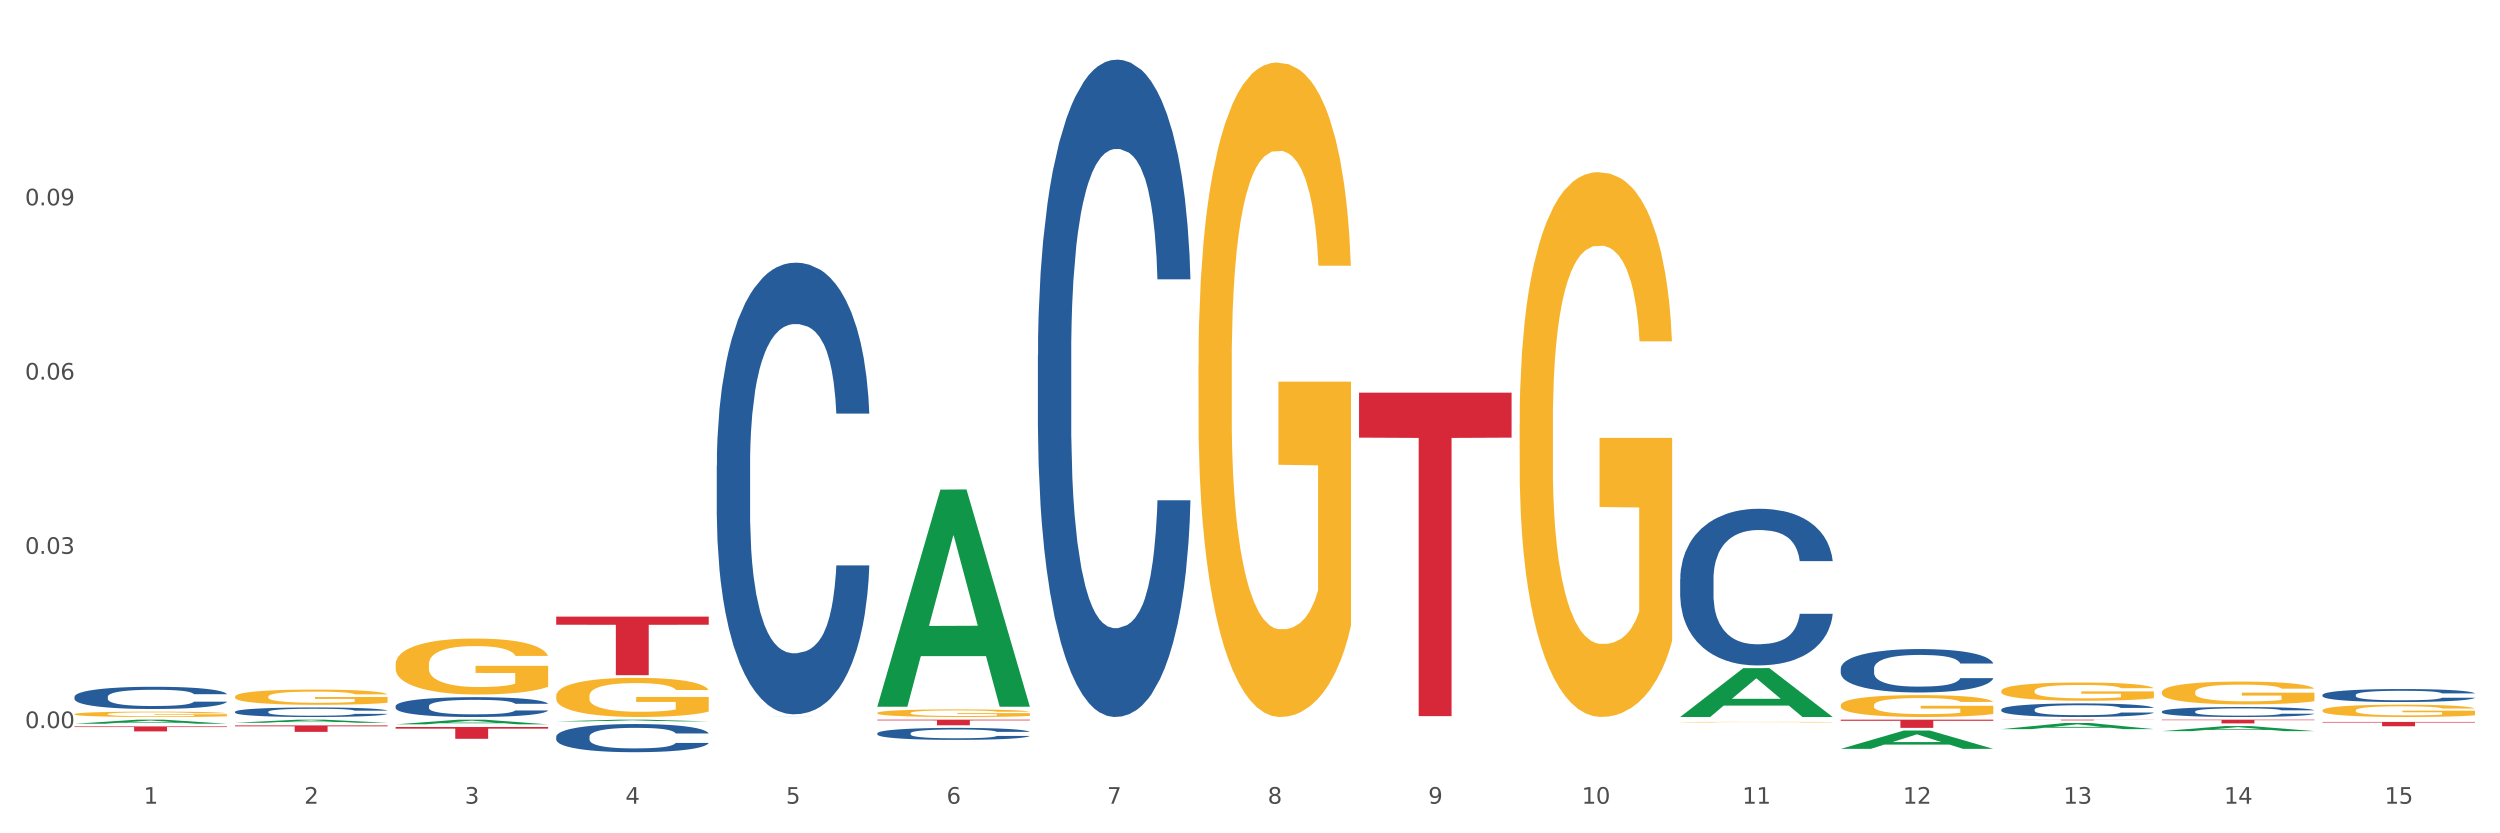 <?xml version="1.0" encoding="utf-8" standalone="no"?>
<!DOCTYPE svg PUBLIC "-//W3C//DTD SVG 1.1//EN"
  "http://www.w3.org/Graphics/SVG/1.1/DTD/svg11.dtd">
<svg xmlns:xlink="http://www.w3.org/1999/xlink" width="1080pt" height="360pt" viewBox="0 0 1080 360" xmlns="http://www.w3.org/2000/svg" version="1.1">
 <rect x="0" y="0" width="1080" height="360" fill="#333333" stroke="none"/>
 <defs>
  <style type="text/css">*{stroke-linejoin: round; stroke-linecap: butt}</style>
 </defs>
 <g id="figure_1">
  <g id="patch_1">
   <path d="M 0 360 
L 1080 360 
L 1080 0 
L 0 0 
z
" style="fill: #ffffff; stroke: #ffffff; stroke-linejoin: miter"/>
  </g>
  <g id="axes_1">
   <g id="matplotlib.axis_1">
    <g id="xtick_1">
     <g id="text_1">
      <!-- 1 -->
      <g style="fill: #4d4d4d" transform="translate(62.07 347.204) scale(0.096 -0.096)">
       <defs>
        <path id="DejaVuSans-31" d="M 794 531 
L 1825 531 
L 1825 4091 
L 703 3866 
L 703 4441 
L 1819 4666 
L 2450 4666 
L 2450 531 
L 3481 531 
L 3481 0 
L 794 0 
L 794 531 
z
" transform="scale(0.016)"/>
       </defs>
       <use xlink:href="#DejaVuSans-31"/>
      </g>
     </g>
    </g>
    <g id="xtick_2">
     <g id="text_2">
      <!-- 2 -->
      <g style="fill: #4d4d4d" transform="translate(131.436 347.204) scale(0.096 -0.096)">
       <defs>
        <path id="DejaVuSans-32" d="M 1228 531 
L 3431 531 
L 3431 0 
L 469 0 
L 469 531 
Q 828 903 1448 1529 
Q 2069 2156 2228 2338 
Q 2531 2678 2651 2914 
Q 2772 3150 2772 3378 
Q 2772 3750 2511 3984 
Q 2250 4219 1831 4219 
Q 1534 4219 1204 4116 
Q 875 4013 500 3803 
L 500 4441 
Q 881 4594 1212 4672 
Q 1544 4750 1819 4750 
Q 2544 4750 2975 4387 
Q 3406 4025 3406 3419 
Q 3406 3131 3298 2873 
Q 3191 2616 2906 2266 
Q 2828 2175 2409 1742 
Q 1991 1309 1228 531 
z
" transform="scale(0.016)"/>
       </defs>
       <use xlink:href="#DejaVuSans-32"/>
      </g>
     </g>
    </g>
    <g id="xtick_3">
     <g id="text_3">
      <!-- 3 -->
      <g style="fill: #4d4d4d" transform="translate(200.802 347.204) scale(0.096 -0.096)">
       <defs>
        <path id="DejaVuSans-33" d="M 2597 2516 
Q 3050 2419 3304 2112 
Q 3559 1806 3559 1356 
Q 3559 666 3084 287 
Q 2609 -91 1734 -91 
Q 1441 -91 1130 -33 
Q 819 25 488 141 
L 488 750 
Q 750 597 1062 519 
Q 1375 441 1716 441 
Q 2309 441 2620 675 
Q 2931 909 2931 1356 
Q 2931 1769 2642 2001 
Q 2353 2234 1838 2234 
L 1294 2234 
L 1294 2753 
L 1863 2753 
Q 2328 2753 2575 2939 
Q 2822 3125 2822 3475 
Q 2822 3834 2567 4026 
Q 2313 4219 1838 4219 
Q 1578 4219 1281 4162 
Q 984 4106 628 3988 
L 628 4550 
Q 988 4650 1302 4700 
Q 1616 4750 1894 4750 
Q 2613 4750 3031 4423 
Q 3450 4097 3450 3541 
Q 3450 3153 3228 2886 
Q 3006 2619 2597 2516 
z
" transform="scale(0.016)"/>
       </defs>
       <use xlink:href="#DejaVuSans-33"/>
      </g>
     </g>
    </g>
    <g id="xtick_4">
     <g id="text_4">
      <!-- 4 -->
      <g style="fill: #4d4d4d" transform="translate(270.169 347.204) scale(0.096 -0.096)">
       <defs>
        <path id="DejaVuSans-34" d="M 2419 4116 
L 825 1625 
L 2419 1625 
L 2419 4116 
z
M 2253 4666 
L 3047 4666 
L 3047 1625 
L 3713 1625 
L 3713 1100 
L 3047 1100 
L 3047 0 
L 2419 0 
L 2419 1100 
L 313 1100 
L 313 1709 
L 2253 4666 
z
" transform="scale(0.016)"/>
       </defs>
       <use xlink:href="#DejaVuSans-34"/>
      </g>
     </g>
    </g>
    <g id="xtick_5">
     <g id="text_5">
      <!-- 5 -->
      <g style="fill: #4d4d4d" transform="translate(339.535 347.204) scale(0.096 -0.096)">
       <defs>
        <path id="DejaVuSans-35" d="M 691 4666 
L 3169 4666 
L 3169 4134 
L 1269 4134 
L 1269 2991 
Q 1406 3038 1543 3061 
Q 1681 3084 1819 3084 
Q 2600 3084 3056 2656 
Q 3513 2228 3513 1497 
Q 3513 744 3044 326 
Q 2575 -91 1722 -91 
Q 1428 -91 1123 -41 
Q 819 9 494 109 
L 494 744 
Q 775 591 1075 516 
Q 1375 441 1709 441 
Q 2250 441 2565 725 
Q 2881 1009 2881 1497 
Q 2881 1984 2565 2268 
Q 2250 2553 1709 2553 
Q 1456 2553 1204 2497 
Q 953 2441 691 2322 
L 691 4666 
z
" transform="scale(0.016)"/>
       </defs>
       <use xlink:href="#DejaVuSans-35"/>
      </g>
     </g>
    </g>
    <g id="xtick_6">
     <g id="text_6">
      <!-- 6 -->
      <g style="fill: #4d4d4d" transform="translate(408.901 347.204) scale(0.096 -0.096)">
       <defs>
        <path id="DejaVuSans-36" d="M 2113 2584 
Q 1688 2584 1439 2293 
Q 1191 2003 1191 1497 
Q 1191 994 1439 701 
Q 1688 409 2113 409 
Q 2538 409 2786 701 
Q 3034 994 3034 1497 
Q 3034 2003 2786 2293 
Q 2538 2584 2113 2584 
z
M 3366 4563 
L 3366 3988 
Q 3128 4100 2886 4159 
Q 2644 4219 2406 4219 
Q 1781 4219 1451 3797 
Q 1122 3375 1075 2522 
Q 1259 2794 1537 2939 
Q 1816 3084 2150 3084 
Q 2853 3084 3261 2657 
Q 3669 2231 3669 1497 
Q 3669 778 3244 343 
Q 2819 -91 2113 -91 
Q 1303 -91 875 529 
Q 447 1150 447 2328 
Q 447 3434 972 4092 
Q 1497 4750 2381 4750 
Q 2619 4750 2861 4703 
Q 3103 4656 3366 4563 
z
" transform="scale(0.016)"/>
       </defs>
       <use xlink:href="#DejaVuSans-36"/>
      </g>
     </g>
    </g>
    <g id="xtick_7">
     <g id="text_7">
      <!-- 7 -->
      <g style="fill: #4d4d4d" transform="translate(478.267 347.204) scale(0.096 -0.096)">
       <defs>
        <path id="DejaVuSans-37" d="M 525 4666 
L 3525 4666 
L 3525 4397 
L 1831 0 
L 1172 0 
L 2766 4134 
L 525 4134 
L 525 4666 
z
" transform="scale(0.016)"/>
       </defs>
       <use xlink:href="#DejaVuSans-37"/>
      </g>
     </g>
    </g>
    <g id="xtick_8">
     <g id="text_8">
      <!-- 8 -->
      <g style="fill: #4d4d4d" transform="translate(547.634 347.204) scale(0.096 -0.096)">
       <defs>
        <path id="DejaVuSans-38" d="M 2034 2216 
Q 1584 2216 1326 1975 
Q 1069 1734 1069 1313 
Q 1069 891 1326 650 
Q 1584 409 2034 409 
Q 2484 409 2743 651 
Q 3003 894 3003 1313 
Q 3003 1734 2745 1975 
Q 2488 2216 2034 2216 
z
M 1403 2484 
Q 997 2584 770 2862 
Q 544 3141 544 3541 
Q 544 4100 942 4425 
Q 1341 4750 2034 4750 
Q 2731 4750 3128 4425 
Q 3525 4100 3525 3541 
Q 3525 3141 3298 2862 
Q 3072 2584 2669 2484 
Q 3125 2378 3379 2068 
Q 3634 1759 3634 1313 
Q 3634 634 3220 271 
Q 2806 -91 2034 -91 
Q 1263 -91 848 271 
Q 434 634 434 1313 
Q 434 1759 690 2068 
Q 947 2378 1403 2484 
z
M 1172 3481 
Q 1172 3119 1398 2916 
Q 1625 2713 2034 2713 
Q 2441 2713 2670 2916 
Q 2900 3119 2900 3481 
Q 2900 3844 2670 4047 
Q 2441 4250 2034 4250 
Q 1625 4250 1398 4047 
Q 1172 3844 1172 3481 
z
" transform="scale(0.016)"/>
       </defs>
       <use xlink:href="#DejaVuSans-38"/>
      </g>
     </g>
    </g>
    <g id="xtick_9">
     <g id="text_9">
      <!-- 9 -->
      <g style="fill: #4d4d4d" transform="translate(617 347.204) scale(0.096 -0.096)">
       <defs>
        <path id="DejaVuSans-39" d="M 703 97 
L 703 672 
Q 941 559 1184 500 
Q 1428 441 1663 441 
Q 2288 441 2617 861 
Q 2947 1281 2994 2138 
Q 2813 1869 2534 1725 
Q 2256 1581 1919 1581 
Q 1219 1581 811 2004 
Q 403 2428 403 3163 
Q 403 3881 828 4315 
Q 1253 4750 1959 4750 
Q 2769 4750 3195 4129 
Q 3622 3509 3622 2328 
Q 3622 1225 3098 567 
Q 2575 -91 1691 -91 
Q 1453 -91 1209 -44 
Q 966 3 703 97 
z
M 1959 2075 
Q 2384 2075 2632 2365 
Q 2881 2656 2881 3163 
Q 2881 3666 2632 3958 
Q 2384 4250 1959 4250 
Q 1534 4250 1286 3958 
Q 1038 3666 1038 3163 
Q 1038 2656 1286 2365 
Q 1534 2075 1959 2075 
z
" transform="scale(0.016)"/>
       </defs>
       <use xlink:href="#DejaVuSans-39"/>
      </g>
     </g>
    </g>
    <g id="xtick_10">
     <g id="text_10">
      <!-- 10 -->
      <g style="fill: #4d4d4d" transform="translate(683.312 347.204) scale(0.096 -0.096)">
       <defs>
        <path id="DejaVuSans-30" d="M 2034 4250 
Q 1547 4250 1301 3770 
Q 1056 3291 1056 2328 
Q 1056 1369 1301 889 
Q 1547 409 2034 409 
Q 2525 409 2770 889 
Q 3016 1369 3016 2328 
Q 3016 3291 2770 3770 
Q 2525 4250 2034 4250 
z
M 2034 4750 
Q 2819 4750 3233 4129 
Q 3647 3509 3647 2328 
Q 3647 1150 3233 529 
Q 2819 -91 2034 -91 
Q 1250 -91 836 529 
Q 422 1150 422 2328 
Q 422 3509 836 4129 
Q 1250 4750 2034 4750 
z
" transform="scale(0.016)"/>
       </defs>
       <use xlink:href="#DejaVuSans-31"/>
       <use xlink:href="#DejaVuSans-30" transform="translate(63.623 0)"/>
      </g>
     </g>
    </g>
    <g id="xtick_11">
     <g id="text_11">
      <!-- 11 -->
      <g style="fill: #4d4d4d" transform="translate(752.678 347.204) scale(0.096 -0.096)">
       <use xlink:href="#DejaVuSans-31"/>
       <use xlink:href="#DejaVuSans-31" transform="translate(63.623 0)"/>
      </g>
     </g>
    </g>
    <g id="xtick_12">
     <g id="text_12">
      <!-- 12 -->
      <g style="fill: #4d4d4d" transform="translate(822.044 347.204) scale(0.096 -0.096)">
       <use xlink:href="#DejaVuSans-31"/>
       <use xlink:href="#DejaVuSans-32" transform="translate(63.623 0)"/>
      </g>
     </g>
    </g>
    <g id="xtick_13">
     <g id="text_13">
      <!-- 13 -->
      <g style="fill: #4d4d4d" transform="translate(891.411 347.204) scale(0.096 -0.096)">
       <use xlink:href="#DejaVuSans-31"/>
       <use xlink:href="#DejaVuSans-33" transform="translate(63.623 0)"/>
      </g>
     </g>
    </g>
    <g id="xtick_14">
     <g id="text_14">
      <!-- 14 -->
      <g style="fill: #4d4d4d" transform="translate(960.777 347.204) scale(0.096 -0.096)">
       <use xlink:href="#DejaVuSans-31"/>
       <use xlink:href="#DejaVuSans-34" transform="translate(63.623 0)"/>
      </g>
     </g>
    </g>
    <g id="xtick_15">
     <g id="text_15">
      <!-- 15 -->
      <g style="fill: #4d4d4d" transform="translate(1030.143 347.204) scale(0.096 -0.096)">
       <use xlink:href="#DejaVuSans-31"/>
       <use xlink:href="#DejaVuSans-35" transform="translate(63.623 0)"/>
      </g>
     </g>
    </g>
    <g id="xtick_16"/>
    <g id="xtick_17"/>
    <g id="xtick_18"/>
    <g id="xtick_19"/>
    <g id="xtick_20"/>
    <g id="xtick_21"/>
    <g id="xtick_22"/>
    <g id="xtick_23"/>
    <g id="xtick_24"/>
    <g id="xtick_25"/>
    <g id="xtick_26"/>
    <g id="xtick_27"/>
    <g id="xtick_28"/>
    <g id="xtick_29"/>
   </g>
   <g id="matplotlib.axis_2">
    <g id="ytick_1">
     <g id="text_16">
      <!-- 0.00 -->
      <g style="fill: #4d4d4d" transform="translate(10.8 314.537) scale(0.096 -0.096)">
       <defs>
        <path id="DejaVuSans-2e" d="M 684 794 
L 1344 794 
L 1344 0 
L 684 0 
L 684 794 
z
" transform="scale(0.016)"/>
       </defs>
       <use xlink:href="#DejaVuSans-30"/>
       <use xlink:href="#DejaVuSans-2e" transform="translate(63.623 0)"/>
       <use xlink:href="#DejaVuSans-30" transform="translate(95.41 0)"/>
       <use xlink:href="#DejaVuSans-30" transform="translate(159.033 0)"/>
      </g>
     </g>
    </g>
    <g id="ytick_2">
     <g id="text_17">
      <!-- 0.03 -->
      <g style="fill: #4d4d4d" transform="translate(10.8 239.262) scale(0.096 -0.096)">
       <use xlink:href="#DejaVuSans-30"/>
       <use xlink:href="#DejaVuSans-2e" transform="translate(63.623 0)"/>
       <use xlink:href="#DejaVuSans-30" transform="translate(95.41 0)"/>
       <use xlink:href="#DejaVuSans-33" transform="translate(159.033 0)"/>
      </g>
     </g>
    </g>
    <g id="ytick_3">
     <g id="text_18">
      <!-- 0.06 -->
      <g style="fill: #4d4d4d" transform="translate(10.8 163.987) scale(0.096 -0.096)">
       <use xlink:href="#DejaVuSans-30"/>
       <use xlink:href="#DejaVuSans-2e" transform="translate(63.623 0)"/>
       <use xlink:href="#DejaVuSans-30" transform="translate(95.41 0)"/>
       <use xlink:href="#DejaVuSans-36" transform="translate(159.033 0)"/>
      </g>
     </g>
    </g>
    <g id="ytick_4">
     <g id="text_19">
      <!-- 0.09 -->
      <g style="fill: #4d4d4d" transform="translate(10.8 88.712) scale(0.096 -0.096)">
       <use xlink:href="#DejaVuSans-30"/>
       <use xlink:href="#DejaVuSans-2e" transform="translate(63.623 0)"/>
       <use xlink:href="#DejaVuSans-30" transform="translate(95.41 0)"/>
       <use xlink:href="#DejaVuSans-39" transform="translate(159.033 0)"/>
      </g>
     </g>
    </g>
    <g id="ytick_5"/>
    <g id="ytick_6"/>
    <g id="ytick_7"/>
    <g id="ytick_8"/>
   </g>
   <g id="PolyCollection_1">
    <path d="M 32.175 312.659 
L 32.243 312.658 
L 59.417 310.892 
L 70.695 310.89 
L 98.073 312.663 
L 85.029 312.663 
L 79.119 312.25 
L 51.061 312.25 
L 50.857 312.257 
L 45.151 312.663 
L 32.175 312.663 
L 32.175 312.659 
L 54.594 312.004 
L 75.586 312.002 
L 65.192 311.268 
L 65.056 311.265 
L 64.92 311.27 
L 54.526 312.002 
L 54.594 312.004 
L 32.175 312.659 
z
" clip-path="url(#p601e0db34f)" style="fill: #109648"/>
    <path d="M 101.541 312.237 
L 101.609 312.236 
L 128.784 310.891 
L 140.061 310.89 
L 167.439 312.239 
L 154.395 312.239 
L 148.485 311.925 
L 120.427 311.925 
L 120.224 311.93 
L 114.517 312.239 
L 101.541 312.239 
L 101.541 312.237 
L 123.96 311.738 
L 144.952 311.736 
L 134.558 311.178 
L 134.422 311.175 
L 134.286 311.179 
L 123.892 311.736 
L 123.96 311.738 
L 101.541 312.237 
z
" clip-path="url(#p601e0db34f)" style="fill: #109648"/>
    <path d="M 170.907 312.922 
L 170.975 312.92 
L 198.15 310.892 
L 209.427 310.89 
L 236.805 312.925 
L 223.762 312.925 
L 217.851 312.451 
L 189.794 312.451 
L 189.59 312.459 
L 183.883 312.925 
L 170.907 312.925 
L 170.907 312.922 
L 193.326 312.169 
L 214.319 312.167 
L 203.924 311.324 
L 203.788 311.32 
L 203.653 311.326 
L 193.258 312.167 
L 193.326 312.169 
L 170.907 312.922 
z
" clip-path="url(#p601e0db34f)" style="fill: #109648"/>
    <path d="M 240.274 311.638 
L 240.342 311.638 
L 267.516 310.891 
L 278.793 310.89 
L 306.172 311.64 
L 293.128 311.64 
L 287.217 311.465 
L 259.16 311.465 
L 258.956 311.468 
L 253.249 311.64 
L 240.274 311.64 
L 240.274 311.638 
L 262.693 311.361 
L 283.685 311.36 
L 273.291 311.05 
L 273.155 311.048 
L 273.019 311.051 
L 262.625 311.36 
L 262.693 311.361 
L 240.274 311.638 
z
" clip-path="url(#p601e0db34f)" style="fill: #109648"/>
    <path d="M 32.175 313.803 
L 98.073 313.803 
L 98.073 314.104 
L 72.151 314.106 
L 72.151 315.967 
L 57.941 315.967 
L 57.941 314.106 
L 32.175 314.104 
L 32.175 313.805 
L 32.175 313.803 
z
" clip-path="url(#p601e0db34f)" style="fill: #d62839"/>
    <path d="M 101.541 313.38 
L 167.439 313.38 
L 167.439 313.767 
L 141.517 313.769 
L 141.517 316.162 
L 127.307 316.162 
L 127.307 313.769 
L 101.541 313.767 
L 101.541 313.383 
L 101.541 313.38 
z
" clip-path="url(#p601e0db34f)" style="fill: #d62839"/>
    <path d="M 170.907 314.066 
L 236.805 314.066 
L 236.805 314.772 
L 210.883 314.777 
L 210.883 319.149 
L 196.673 319.149 
L 196.673 314.777 
L 170.907 314.772 
L 170.907 314.071 
L 170.907 314.066 
z
" clip-path="url(#p601e0db34f)" style="fill: #d62839"/>
    <path d="M 240.274 266.369 
L 306.172 266.369 
L 306.172 269.887 
L 280.25 269.911 
L 280.25 291.687 
L 266.039 291.687 
L 266.039 269.911 
L 240.274 269.887 
L 240.274 266.392 
L 240.274 266.369 
z
" clip-path="url(#p601e0db34f)" style="fill: #d62839"/>
    <path d="M 864.57 310.89 
L 930.468 310.89 
L 930.468 310.934 
L 904.546 310.934 
L 904.546 311.204 
L 890.335 311.204 
L 890.335 310.934 
L 864.57 310.934 
L 864.57 310.89 
L 864.57 310.89 
z
" clip-path="url(#p601e0db34f)" style="fill: #d62839"/>
    <path d="M 795.203 310.89 
L 861.101 310.89 
L 861.101 311.384 
L 835.179 311.387 
L 835.179 314.441 
L 820.969 314.441 
L 820.969 311.387 
L 795.203 311.384 
L 795.203 310.893 
L 795.203 310.89 
z
" clip-path="url(#p601e0db34f)" style="fill: #d62839"/>
    <path d="M 587.105 169.639 
L 653.003 169.639 
L 653.003 189.057 
L 627.081 189.188 
L 627.081 309.368 
L 612.871 309.368 
L 612.871 189.188 
L 587.105 189.057 
L 587.105 169.77 
L 587.105 169.639 
z
" clip-path="url(#p601e0db34f)" style="fill: #d62839"/>
    <path d="M 379.006 310.89 
L 444.904 310.89 
L 444.904 311.226 
L 418.982 311.228 
L 418.982 313.304 
L 404.772 313.304 
L 404.772 311.228 
L 379.006 311.226 
L 379.006 310.892 
L 379.006 310.89 
z
" clip-path="url(#p601e0db34f)" style="fill: #d62839"/>
    <path d="M 933.936 310.89 
L 999.834 310.89 
L 999.834 311.116 
L 973.912 311.117 
L 973.912 312.515 
L 959.702 312.515 
L 959.702 311.117 
L 933.936 311.116 
L 933.936 310.892 
L 933.936 310.89 
z
" clip-path="url(#p601e0db34f)" style="fill: #d62839"/>
    <path d="M 1003.302 311.875 
L 1069.2 311.875 
L 1069.2 312.136 
L 1043.278 312.138 
L 1043.278 313.759 
L 1029.068 313.759 
L 1029.068 312.138 
L 1003.302 312.136 
L 1003.302 311.876 
L 1003.302 311.875 
z
" clip-path="url(#p601e0db34f)" style="fill: #d62839"/>
    <path d="M 517.739 157.658 
L 517.816 157.4 
L 517.816 148.104 
L 517.972 140.099 
L 518.75 120.732 
L 519.917 104.723 
L 520.773 96.202 
L 521.629 89.23 
L 522.64 82.258 
L 523.885 75.028 
L 526.141 64.44 
L 527.542 59.018 
L 529.253 53.337 
L 532.365 45.074 
L 534.621 40.426 
L 536.956 36.553 
L 540.768 31.905 
L 543.257 29.839 
L 545.903 28.29 
L 549.093 27.257 
L 551.504 26.999 
L 556.795 27.773 
L 561.307 30.097 
L 563.486 31.905 
L 566.287 35.003 
L 567.765 37.069 
L 570.177 41.201 
L 572.666 46.623 
L 574.378 51.271 
L 576.946 60.051 
L 578.891 68.83 
L 580.68 79.675 
L 581.614 87.164 
L 582.314 94.136 
L 582.936 102.141 
L 583.559 114.793 
L 569.554 114.793 
L 569.01 105.756 
L 568.154 97.234 
L 566.909 88.971 
L 565.82 83.807 
L 563.953 77.351 
L 562.241 73.22 
L 560.452 70.121 
L 558.273 67.539 
L 556.562 66.248 
L 554.15 65.215 
L 549.404 65.473 
L 546.214 67.539 
L 544.035 70.121 
L 542.635 72.445 
L 541.39 75.028 
L 539.99 78.643 
L 538.356 84.065 
L 537.189 88.971 
L 536.022 95.169 
L 535.088 101.366 
L 534.232 108.596 
L 533.532 116.343 
L 532.988 124.348 
L 532.521 134.16 
L 532.132 150.428 
L 532.132 185.804 
L 532.287 193.809 
L 532.676 204.396 
L 533.143 212.401 
L 533.921 221.955 
L 534.621 228.41 
L 535.944 237.706 
L 537.422 245.453 
L 538.589 250.359 
L 539.756 254.49 
L 541.779 260.171 
L 544.035 264.819 
L 545.981 267.66 
L 548.626 270.242 
L 550.415 271.275 
L 551.971 271.791 
L 555.784 271.791 
L 558.507 271.017 
L 561.541 269.209 
L 563.875 266.885 
L 565.82 264.045 
L 567.998 259.397 
L 569.399 255.007 
L 569.399 201.039 
L 552.282 200.781 
L 552.282 164.888 
L 583.636 164.888 
L 583.636 270.242 
L 582.314 275.664 
L 580.836 280.571 
L 579.28 284.96 
L 576.946 290.383 
L 574.145 295.547 
L 571.655 299.163 
L 569.01 302.261 
L 565.898 305.102 
L 561.852 307.684 
L 559.362 308.717 
L 556.25 309.491 
L 552.594 309.75 
L 549.404 309.233 
L 546.292 307.942 
L 543.024 305.618 
L 539.834 302.261 
L 537.422 298.904 
L 535.01 294.773 
L 532.443 289.35 
L 530.42 284.186 
L 528.864 279.538 
L 527.153 273.599 
L 525.285 265.852 
L 523.885 258.88 
L 522.64 251.65 
L 521.317 242.354 
L 520.384 234.349 
L 519.45 224.279 
L 518.906 216.79 
L 518.283 205.17 
L 517.816 188.903 
L 517.739 157.658 
z
" clip-path="url(#p601e0db34f)" style="fill: #f7b32b"/>
    <path d="M 379.006 307.98 
L 379.084 307.977 
L 379.084 307.868 
L 379.24 307.775 
L 380.018 307.55 
L 381.185 307.364 
L 382.04 307.264 
L 382.896 307.183 
L 383.908 307.102 
L 385.152 307.018 
L 387.409 306.895 
L 388.809 306.832 
L 390.521 306.766 
L 393.633 306.669 
L 395.889 306.615 
L 398.223 306.57 
L 402.035 306.516 
L 404.525 306.492 
L 407.17 306.474 
L 410.36 306.462 
L 412.772 306.459 
L 418.062 306.468 
L 422.575 306.495 
L 424.753 306.516 
L 427.554 306.552 
L 429.032 306.576 
L 431.444 306.624 
L 433.934 306.687 
L 435.646 306.741 
L 438.213 306.844 
L 440.158 306.946 
L 441.948 307.072 
L 442.881 307.159 
L 443.581 307.24 
L 444.204 307.333 
L 444.826 307.481 
L 430.822 307.481 
L 430.277 307.376 
L 429.422 307.276 
L 428.177 307.18 
L 427.087 307.12 
L 425.22 307.045 
L 423.509 306.997 
L 421.719 306.961 
L 419.541 306.931 
L 417.829 306.916 
L 415.417 306.904 
L 410.671 306.907 
L 407.481 306.931 
L 405.303 306.961 
L 403.903 306.988 
L 402.658 307.018 
L 401.257 307.06 
L 399.624 307.123 
L 398.456 307.18 
L 397.289 307.252 
L 396.356 307.324 
L 395.5 307.409 
L 394.8 307.499 
L 394.255 307.592 
L 393.788 307.706 
L 393.399 307.895 
L 393.399 308.307 
L 393.555 308.4 
L 393.944 308.523 
L 394.411 308.617 
L 395.189 308.728 
L 395.889 308.803 
L 397.212 308.911 
L 398.69 309.001 
L 399.857 309.058 
L 401.024 309.106 
L 403.047 309.173 
L 405.303 309.227 
L 407.248 309.26 
L 409.893 309.29 
L 411.683 309.302 
L 413.239 309.308 
L 417.051 309.308 
L 419.774 309.299 
L 422.808 309.278 
L 425.142 309.251 
L 427.087 309.218 
L 429.266 309.164 
L 430.666 309.112 
L 430.666 308.484 
L 413.55 308.481 
L 413.55 308.064 
L 444.904 308.064 
L 444.904 309.29 
L 443.581 309.353 
L 442.103 309.41 
L 440.547 309.461 
L 438.213 309.524 
L 435.412 309.584 
L 432.923 309.626 
L 430.277 309.662 
L 427.165 309.695 
L 423.12 309.725 
L 420.63 309.738 
L 417.518 309.747 
L 413.861 309.75 
L 410.671 309.744 
L 407.559 309.728 
L 404.292 309.701 
L 401.102 309.662 
L 398.69 309.623 
L 396.278 309.575 
L 393.711 309.512 
L 391.688 309.452 
L 390.132 309.398 
L 388.42 309.329 
L 386.553 309.239 
L 385.152 309.158 
L 383.908 309.073 
L 382.585 308.965 
L 381.651 308.872 
L 380.718 308.755 
L 380.173 308.668 
L 379.551 308.532 
L 379.084 308.343 
L 379.006 307.98 
z
" clip-path="url(#p601e0db34f)" style="fill: #f7b32b"/>
    <path d="M 32.175 308.501 
L 32.253 308.499 
L 32.253 308.422 
L 32.408 308.356 
L 33.186 308.197 
L 34.353 308.066 
L 35.209 307.996 
L 36.065 307.939 
L 37.076 307.882 
L 38.321 307.822 
L 40.578 307.735 
L 41.978 307.691 
L 43.69 307.644 
L 46.802 307.576 
L 49.058 307.538 
L 51.392 307.506 
L 55.204 307.468 
L 57.694 307.451 
L 60.339 307.438 
L 63.529 307.43 
L 65.941 307.428 
L 71.231 307.434 
L 75.744 307.453 
L 77.922 307.468 
L 80.723 307.494 
L 82.201 307.51 
L 84.613 307.544 
L 87.103 307.589 
L 88.815 307.627 
L 91.382 307.699 
L 93.327 307.771 
L 95.116 307.86 
L 96.05 307.922 
L 96.75 307.979 
L 97.373 308.045 
L 97.995 308.149 
L 83.991 308.149 
L 83.446 308.074 
L 82.59 308.005 
L 81.346 307.937 
L 80.256 307.894 
L 78.389 307.841 
L 76.677 307.807 
L 74.888 307.782 
L 72.71 307.761 
L 70.998 307.75 
L 68.586 307.742 
L 63.84 307.744 
L 60.65 307.761 
L 58.472 307.782 
L 57.071 307.801 
L 55.827 307.822 
L 54.426 307.852 
L 52.792 307.896 
L 51.625 307.937 
L 50.458 307.988 
L 49.525 308.038 
L 48.669 308.098 
L 47.969 308.161 
L 47.424 308.227 
L 46.957 308.308 
L 46.568 308.441 
L 46.568 308.732 
L 46.724 308.798 
L 47.113 308.884 
L 47.58 308.95 
L 48.358 309.029 
L 49.058 309.082 
L 50.381 309.158 
L 51.859 309.222 
L 53.026 309.262 
L 54.193 309.296 
L 56.216 309.342 
L 58.472 309.381 
L 60.417 309.404 
L 63.062 309.425 
L 64.852 309.434 
L 66.408 309.438 
L 70.22 309.438 
L 72.943 309.431 
L 75.977 309.417 
L 78.311 309.398 
L 80.256 309.374 
L 82.435 309.336 
L 83.835 309.3 
L 83.835 308.857 
L 66.719 308.855 
L 66.719 308.56 
L 98.073 308.56 
L 98.073 309.425 
L 96.75 309.47 
L 95.272 309.51 
L 93.716 309.546 
L 91.382 309.591 
L 88.581 309.633 
L 86.091 309.663 
L 83.446 309.688 
L 80.334 309.711 
L 76.288 309.733 
L 73.799 309.741 
L 70.687 309.747 
L 67.03 309.75 
L 63.84 309.745 
L 60.728 309.735 
L 57.461 309.716 
L 54.271 309.688 
L 51.859 309.66 
L 49.447 309.627 
L 46.879 309.582 
L 44.857 309.54 
L 43.301 309.501 
L 41.589 309.453 
L 39.722 309.389 
L 38.321 309.332 
L 37.076 309.272 
L 35.754 309.196 
L 34.82 309.13 
L 33.887 309.048 
L 33.342 308.986 
L 32.72 308.891 
L 32.253 308.757 
L 32.175 308.501 
z
" clip-path="url(#p601e0db34f)" style="fill: #f7b32b"/>
    <path d="M 101.541 300.941 
L 101.619 300.935 
L 101.619 300.719 
L 101.775 300.532 
L 102.553 300.081 
L 103.72 299.709 
L 104.575 299.51 
L 105.431 299.348 
L 106.443 299.186 
L 107.688 299.017 
L 109.944 298.771 
L 111.344 298.644 
L 113.056 298.512 
L 116.168 298.32 
L 118.424 298.211 
L 120.758 298.121 
L 124.57 298.013 
L 127.06 297.965 
L 129.705 297.929 
L 132.895 297.905 
L 135.307 297.899 
L 140.598 297.917 
L 145.11 297.971 
L 147.289 298.013 
L 150.089 298.085 
L 151.568 298.133 
L 153.979 298.23 
L 156.469 298.356 
L 158.181 298.464 
L 160.748 298.668 
L 162.693 298.873 
L 164.483 299.125 
L 165.416 299.3 
L 166.117 299.462 
L 166.739 299.648 
L 167.361 299.943 
L 153.357 299.943 
L 152.812 299.733 
L 151.957 299.534 
L 150.712 299.342 
L 149.623 299.222 
L 147.755 299.071 
L 146.044 298.975 
L 144.254 298.903 
L 142.076 298.843 
L 140.364 298.813 
L 137.952 298.789 
L 133.206 298.795 
L 130.017 298.843 
L 127.838 298.903 
L 126.438 298.957 
L 125.193 299.017 
L 123.792 299.101 
L 122.159 299.228 
L 120.992 299.342 
L 119.825 299.486 
L 118.891 299.63 
L 118.035 299.799 
L 117.335 299.979 
L 116.79 300.166 
L 116.324 300.394 
L 115.935 300.773 
L 115.935 301.597 
L 116.09 301.783 
L 116.479 302.029 
L 116.946 302.216 
L 117.724 302.438 
L 118.424 302.589 
L 119.747 302.805 
L 121.225 302.985 
L 122.392 303.1 
L 123.559 303.196 
L 125.582 303.328 
L 127.838 303.436 
L 129.783 303.503 
L 132.428 303.563 
L 134.218 303.587 
L 135.774 303.599 
L 139.586 303.599 
L 142.309 303.581 
L 145.343 303.539 
L 147.678 303.484 
L 149.623 303.418 
L 151.801 303.31 
L 153.201 303.208 
L 153.201 301.951 
L 136.085 301.945 
L 136.085 301.11 
L 167.439 301.11 
L 167.439 303.563 
L 166.117 303.689 
L 164.638 303.803 
L 163.082 303.905 
L 160.748 304.032 
L 157.947 304.152 
L 155.458 304.236 
L 152.812 304.308 
L 149.7 304.374 
L 145.655 304.434 
L 143.165 304.459 
L 140.053 304.477 
L 136.396 304.483 
L 133.206 304.471 
L 130.094 304.44 
L 126.827 304.386 
L 123.637 304.308 
L 121.225 304.23 
L 118.813 304.134 
L 116.246 304.008 
L 114.223 303.887 
L 112.667 303.779 
L 110.955 303.641 
L 109.088 303.46 
L 107.688 303.298 
L 106.443 303.13 
L 105.12 302.913 
L 104.186 302.727 
L 103.253 302.492 
L 102.708 302.318 
L 102.086 302.047 
L 101.619 301.669 
L 101.541 300.941 
z
" clip-path="url(#p601e0db34f)" style="fill: #f7b32b"/>
    <path d="M 170.907 287.03 
L 170.985 287.008 
L 170.985 286.213 
L 171.141 285.529 
L 171.919 283.873 
L 173.086 282.504 
L 173.942 281.776 
L 174.798 281.18 
L 175.809 280.584 
L 177.054 279.966 
L 179.31 279.06 
L 180.71 278.597 
L 182.422 278.111 
L 185.534 277.405 
L 187.79 277.007 
L 190.124 276.676 
L 193.937 276.279 
L 196.426 276.102 
L 199.072 275.97 
L 202.261 275.882 
L 204.673 275.859 
L 209.964 275.926 
L 214.476 276.124 
L 216.655 276.279 
L 219.456 276.544 
L 220.934 276.72 
L 223.346 277.074 
L 225.835 277.537 
L 227.547 277.935 
L 230.114 278.685 
L 232.059 279.436 
L 233.849 280.363 
L 234.783 281.003 
L 235.483 281.599 
L 236.105 282.284 
L 236.728 283.365 
L 222.723 283.365 
L 222.179 282.593 
L 221.323 281.864 
L 220.078 281.158 
L 218.989 280.716 
L 217.122 280.164 
L 215.41 279.811 
L 213.62 279.546 
L 211.442 279.325 
L 209.73 279.215 
L 207.319 279.127 
L 202.573 279.149 
L 199.383 279.325 
L 197.204 279.546 
L 195.804 279.745 
L 194.559 279.966 
L 193.159 280.275 
L 191.525 280.738 
L 190.358 281.158 
L 189.191 281.688 
L 188.257 282.217 
L 187.401 282.835 
L 186.701 283.498 
L 186.157 284.182 
L 185.69 285.021 
L 185.301 286.412 
L 185.301 289.436 
L 185.456 290.121 
L 185.845 291.026 
L 186.312 291.71 
L 187.09 292.527 
L 187.79 293.079 
L 189.113 293.873 
L 190.591 294.536 
L 191.758 294.955 
L 192.925 295.308 
L 194.948 295.794 
L 197.204 296.191 
L 199.149 296.434 
L 201.795 296.655 
L 203.584 296.743 
L 205.14 296.788 
L 208.952 296.788 
L 211.675 296.721 
L 214.71 296.567 
L 217.044 296.368 
L 218.989 296.125 
L 221.167 295.728 
L 222.568 295.353 
L 222.568 290.739 
L 205.451 290.717 
L 205.451 287.648 
L 236.805 287.648 
L 236.805 296.655 
L 235.483 297.119 
L 234.004 297.538 
L 232.448 297.913 
L 230.114 298.377 
L 227.314 298.819 
L 224.824 299.128 
L 222.179 299.392 
L 219.067 299.635 
L 215.021 299.856 
L 212.531 299.944 
L 209.419 300.011 
L 205.763 300.033 
L 202.573 299.989 
L 199.461 299.878 
L 196.193 299.679 
L 193.003 299.392 
L 190.591 299.105 
L 188.179 298.752 
L 185.612 298.289 
L 183.589 297.847 
L 182.033 297.45 
L 180.321 296.942 
L 178.454 296.28 
L 177.054 295.684 
L 175.809 295.066 
L 174.486 294.271 
L 173.553 293.586 
L 172.619 292.726 
L 172.074 292.085 
L 171.452 291.092 
L 170.985 289.701 
L 170.907 287.03 
z
" clip-path="url(#p601e0db34f)" style="fill: #f7b32b"/>
    <path d="M 240.274 300.647 
L 240.351 300.632 
L 240.351 300.076 
L 240.507 299.597 
L 241.285 298.438 
L 242.452 297.479 
L 243.308 296.97 
L 244.164 296.552 
L 245.175 296.135 
L 246.42 295.702 
L 248.676 295.069 
L 250.077 294.744 
L 251.788 294.404 
L 254.9 293.91 
L 257.157 293.632 
L 259.491 293.4 
L 263.303 293.122 
L 265.793 292.998 
L 268.438 292.905 
L 271.628 292.843 
L 274.04 292.828 
L 279.33 292.874 
L 283.843 293.013 
L 286.021 293.122 
L 288.822 293.307 
L 290.3 293.431 
L 292.712 293.678 
L 295.202 294.002 
L 296.913 294.281 
L 299.481 294.806 
L 301.426 295.331 
L 303.215 295.981 
L 304.149 296.429 
L 304.849 296.846 
L 305.471 297.325 
L 306.094 298.082 
L 292.089 298.082 
L 291.545 297.541 
L 290.689 297.031 
L 289.444 296.537 
L 288.355 296.228 
L 286.488 295.841 
L 284.776 295.594 
L 282.987 295.409 
L 280.808 295.254 
L 279.097 295.177 
L 276.685 295.115 
L 271.939 295.131 
L 268.749 295.254 
L 266.571 295.409 
L 265.17 295.548 
L 263.925 295.702 
L 262.525 295.919 
L 260.891 296.243 
L 259.724 296.537 
L 258.557 296.908 
L 257.623 297.279 
L 256.768 297.711 
L 256.067 298.175 
L 255.523 298.654 
L 255.056 299.241 
L 254.667 300.215 
L 254.667 302.332 
L 254.823 302.811 
L 255.212 303.445 
L 255.678 303.924 
L 256.456 304.495 
L 257.157 304.882 
L 258.479 305.438 
L 259.957 305.902 
L 261.124 306.195 
L 262.291 306.442 
L 264.314 306.782 
L 266.571 307.061 
L 268.516 307.231 
L 271.161 307.385 
L 272.95 307.447 
L 274.506 307.478 
L 278.319 307.478 
L 281.042 307.432 
L 284.076 307.323 
L 286.41 307.184 
L 288.355 307.014 
L 290.533 306.736 
L 291.934 306.473 
L 291.934 303.244 
L 274.818 303.228 
L 274.818 301.08 
L 306.172 301.08 
L 306.172 307.385 
L 304.849 307.71 
L 303.371 308.003 
L 301.815 308.266 
L 299.481 308.591 
L 296.68 308.9 
L 294.19 309.116 
L 291.545 309.301 
L 288.433 309.471 
L 284.387 309.626 
L 281.897 309.688 
L 278.785 309.734 
L 275.129 309.75 
L 271.939 309.719 
L 268.827 309.641 
L 265.559 309.502 
L 262.369 309.301 
L 259.957 309.1 
L 257.546 308.853 
L 254.978 308.529 
L 252.955 308.22 
L 251.399 307.941 
L 249.688 307.586 
L 247.82 307.122 
L 246.42 306.705 
L 245.175 306.273 
L 243.853 305.716 
L 242.919 305.237 
L 241.985 304.634 
L 241.441 304.186 
L 240.818 303.491 
L 240.351 302.517 
L 240.274 300.647 
z
" clip-path="url(#p601e0db34f)" style="fill: #f7b32b"/>
    <path d="M 795.203 323.501 
L 795.271 323.493 
L 822.446 315.589 
L 833.723 315.582 
L 861.101 323.515 
L 848.058 323.515 
L 842.147 321.668 
L 814.09 321.668 
L 813.886 321.698 
L 808.179 323.515 
L 795.203 323.515 
L 795.203 323.501 
L 817.622 320.565 
L 838.615 320.558 
L 828.22 317.273 
L 828.084 317.258 
L 827.949 317.28 
L 817.554 320.558 
L 817.622 320.565 
L 795.203 323.501 
z
" clip-path="url(#p601e0db34f)" style="fill: #109648"/>
    <path d="M 725.837 309.71 
L 725.905 309.69 
L 753.08 288.635 
L 764.357 288.615 
L 791.735 309.75 
L 778.691 309.75 
L 772.781 304.828 
L 744.723 304.828 
L 744.52 304.907 
L 738.813 309.75 
L 725.837 309.75 
L 725.837 309.71 
L 748.256 301.891 
L 769.248 301.871 
L 758.854 293.12 
L 758.718 293.08 
L 758.582 293.14 
L 748.188 301.871 
L 748.256 301.891 
L 725.837 309.71 
z
" clip-path="url(#p601e0db34f)" style="fill: #109648"/>
    <path d="M 379.006 305.142 
L 379.074 305.054 
L 406.248 211.519 
L 417.526 211.431 
L 444.904 305.318 
L 431.86 305.318 
L 425.95 283.455 
L 397.892 283.455 
L 397.689 283.808 
L 391.982 305.318 
L 379.006 305.318 
L 379.006 305.142 
L 401.425 270.408 
L 422.417 270.32 
L 412.023 231.442 
L 411.887 231.266 
L 411.751 231.531 
L 401.357 270.32 
L 401.425 270.408 
L 379.006 305.142 
z
" clip-path="url(#p601e0db34f)" style="fill: #109648"/>
    <path d="M 309.64 309.749 
L 309.708 309.749 
L 336.882 309.727 
L 348.16 309.727 
L 375.538 309.75 
L 362.494 309.75 
L 356.584 309.744 
L 328.526 309.744 
L 328.322 309.744 
L 322.616 309.75 
L 309.64 309.75 
L 309.64 309.749 
L 332.059 309.741 
L 353.051 309.741 
L 342.657 309.732 
L 342.521 309.732 
L 342.385 309.732 
L 331.991 309.741 
L 332.059 309.741 
L 309.64 309.749 
z
" clip-path="url(#p601e0db34f)" style="fill: #109648"/>
    <path d="M 1003.302 306.882 
L 1003.38 306.877 
L 1003.38 306.702 
L 1003.535 306.551 
L 1004.314 306.186 
L 1005.481 305.884 
L 1006.336 305.724 
L 1007.192 305.592 
L 1008.204 305.461 
L 1009.448 305.324 
L 1011.705 305.125 
L 1013.105 305.023 
L 1014.817 304.916 
L 1017.929 304.76 
L 1020.185 304.672 
L 1022.519 304.599 
L 1026.331 304.511 
L 1028.821 304.473 
L 1031.466 304.443 
L 1034.656 304.424 
L 1037.068 304.419 
L 1042.358 304.434 
L 1046.871 304.477 
L 1049.049 304.511 
L 1051.85 304.57 
L 1053.328 304.609 
L 1055.74 304.687 
L 1058.23 304.789 
L 1059.942 304.877 
L 1062.509 305.042 
L 1064.454 305.208 
L 1066.244 305.412 
L 1067.177 305.553 
L 1067.877 305.685 
L 1068.5 305.836 
L 1069.122 306.074 
L 1055.118 306.074 
L 1054.573 305.904 
L 1053.717 305.743 
L 1052.473 305.587 
L 1051.383 305.49 
L 1049.516 305.368 
L 1047.805 305.29 
L 1046.015 305.232 
L 1043.837 305.183 
L 1042.125 305.159 
L 1039.713 305.139 
L 1034.967 305.144 
L 1031.777 305.183 
L 1029.599 305.232 
L 1028.199 305.276 
L 1026.954 305.324 
L 1025.553 305.393 
L 1023.919 305.495 
L 1022.752 305.587 
L 1021.585 305.704 
L 1020.652 305.821 
L 1019.796 305.957 
L 1019.096 306.103 
L 1018.551 306.254 
L 1018.084 306.439 
L 1017.695 306.746 
L 1017.695 307.413 
L 1017.851 307.564 
L 1018.24 307.763 
L 1018.707 307.914 
L 1019.485 308.094 
L 1020.185 308.216 
L 1021.508 308.391 
L 1022.986 308.537 
L 1024.153 308.63 
L 1025.32 308.708 
L 1027.343 308.815 
L 1029.599 308.902 
L 1031.544 308.956 
L 1034.189 309.005 
L 1035.979 309.024 
L 1037.535 309.034 
L 1041.347 309.034 
L 1044.07 309.019 
L 1047.104 308.985 
L 1049.438 308.941 
L 1051.383 308.888 
L 1053.562 308.8 
L 1054.962 308.717 
L 1054.962 307.7 
L 1037.846 307.695 
L 1037.846 307.019 
L 1069.2 307.019 
L 1069.2 309.005 
L 1067.877 309.107 
L 1066.399 309.199 
L 1064.843 309.282 
L 1062.509 309.384 
L 1059.708 309.482 
L 1057.219 309.55 
L 1054.573 309.608 
L 1051.461 309.662 
L 1047.416 309.711 
L 1044.926 309.73 
L 1041.814 309.745 
L 1038.157 309.75 
L 1034.967 309.74 
L 1031.855 309.715 
L 1028.588 309.672 
L 1025.398 309.608 
L 1022.986 309.545 
L 1020.574 309.467 
L 1018.007 309.365 
L 1015.984 309.268 
L 1014.428 309.18 
L 1012.716 309.068 
L 1010.849 308.922 
L 1009.448 308.791 
L 1008.204 308.654 
L 1006.881 308.479 
L 1005.947 308.328 
L 1005.014 308.138 
L 1004.469 307.997 
L 1003.847 307.778 
L 1003.38 307.471 
L 1003.302 306.882 
z
" clip-path="url(#p601e0db34f)" style="fill: #f7b32b"/>
    <path d="M 933.936 298.994 
L 934.014 298.985 
L 934.014 298.662 
L 934.169 298.383 
L 934.947 297.709 
L 936.114 297.151 
L 936.97 296.855 
L 937.826 296.612 
L 938.837 296.369 
L 940.082 296.117 
L 942.338 295.749 
L 943.739 295.56 
L 945.45 295.362 
L 948.563 295.074 
L 950.819 294.913 
L 953.153 294.778 
L 956.965 294.616 
L 959.455 294.544 
L 962.1 294.49 
L 965.29 294.454 
L 967.702 294.445 
L 972.992 294.472 
L 977.505 294.553 
L 979.683 294.616 
L 982.484 294.724 
L 983.962 294.796 
L 986.374 294.94 
L 988.864 295.128 
L 990.575 295.29 
L 993.143 295.596 
L 995.088 295.902 
L 996.877 296.279 
L 997.811 296.54 
L 998.511 296.783 
L 999.134 297.061 
L 999.756 297.502 
L 985.752 297.502 
L 985.207 297.187 
L 984.351 296.89 
L 983.106 296.603 
L 982.017 296.423 
L 980.15 296.198 
L 978.438 296.054 
L 976.649 295.946 
L 974.47 295.857 
L 972.759 295.812 
L 970.347 295.776 
L 965.601 295.785 
L 962.411 295.857 
L 960.233 295.946 
L 958.832 296.027 
L 957.588 296.117 
L 956.187 296.243 
L 954.553 296.432 
L 953.386 296.603 
L 952.219 296.819 
L 951.286 297.034 
L 950.43 297.286 
L 949.73 297.556 
L 949.185 297.834 
L 948.718 298.176 
L 948.329 298.742 
L 948.329 299.974 
L 948.485 300.253 
L 948.874 300.621 
L 949.341 300.9 
L 950.119 301.233 
L 950.819 301.458 
L 952.141 301.781 
L 953.62 302.051 
L 954.787 302.222 
L 955.954 302.366 
L 957.977 302.563 
L 960.233 302.725 
L 962.178 302.824 
L 964.823 302.914 
L 966.613 302.95 
L 968.169 302.968 
L 971.981 302.968 
L 974.704 302.941 
L 977.738 302.878 
L 980.072 302.797 
L 982.017 302.698 
L 984.196 302.536 
L 985.596 302.384 
L 985.596 300.505 
L 968.48 300.496 
L 968.48 299.246 
L 999.834 299.246 
L 999.834 302.914 
L 998.511 303.103 
L 997.033 303.274 
L 995.477 303.426 
L 993.143 303.615 
L 990.342 303.795 
L 987.852 303.921 
L 985.207 304.029 
L 982.095 304.128 
L 978.049 304.218 
L 975.56 304.254 
L 972.448 304.281 
L 968.791 304.29 
L 965.601 304.272 
L 962.489 304.227 
L 959.221 304.146 
L 956.032 304.029 
L 953.62 303.912 
L 951.208 303.768 
L 948.64 303.579 
L 946.618 303.399 
L 945.061 303.238 
L 943.35 303.031 
L 941.483 302.761 
L 940.082 302.518 
L 938.837 302.267 
L 937.515 301.943 
L 936.581 301.664 
L 935.648 301.314 
L 935.103 301.053 
L 934.48 300.648 
L 934.014 300.082 
L 933.936 298.994 
z
" clip-path="url(#p601e0db34f)" style="fill: #f7b32b"/>
    <path d="M 864.57 298.492 
L 864.647 298.484 
L 864.647 298.225 
L 864.803 298.002 
L 865.581 297.462 
L 866.748 297.015 
L 867.604 296.778 
L 868.46 296.583 
L 869.471 296.389 
L 870.716 296.187 
L 872.972 295.892 
L 874.373 295.741 
L 876.084 295.582 
L 879.196 295.352 
L 881.453 295.222 
L 883.787 295.114 
L 887.599 294.984 
L 890.089 294.927 
L 892.734 294.884 
L 895.924 294.855 
L 898.336 294.848 
L 903.626 294.869 
L 908.139 294.934 
L 910.317 294.984 
L 913.118 295.071 
L 914.596 295.128 
L 917.008 295.244 
L 919.498 295.395 
L 921.209 295.525 
L 923.777 295.769 
L 925.722 296.014 
L 927.511 296.317 
L 928.445 296.526 
L 929.145 296.72 
L 929.767 296.943 
L 930.39 297.296 
L 916.385 297.296 
L 915.841 297.044 
L 914.985 296.806 
L 913.74 296.576 
L 912.651 296.432 
L 910.784 296.252 
L 909.072 296.137 
L 907.283 296.05 
L 905.104 295.978 
L 903.393 295.942 
L 900.981 295.913 
L 896.235 295.921 
L 893.045 295.978 
L 890.867 296.05 
L 889.466 296.115 
L 888.221 296.187 
L 886.821 296.288 
L 885.187 296.439 
L 884.02 296.576 
L 882.853 296.749 
L 881.919 296.922 
L 881.064 297.123 
L 880.363 297.339 
L 879.819 297.563 
L 879.352 297.836 
L 878.963 298.29 
L 878.963 299.277 
L 879.119 299.5 
L 879.508 299.795 
L 879.974 300.018 
L 880.752 300.285 
L 881.453 300.465 
L 882.775 300.724 
L 884.253 300.94 
L 885.42 301.077 
L 886.587 301.192 
L 888.61 301.351 
L 890.867 301.48 
L 892.812 301.56 
L 895.457 301.632 
L 897.246 301.66 
L 898.802 301.675 
L 902.615 301.675 
L 905.338 301.653 
L 908.372 301.603 
L 910.706 301.538 
L 912.651 301.459 
L 914.829 301.329 
L 916.23 301.207 
L 916.23 299.702 
L 899.114 299.694 
L 899.114 298.693 
L 930.468 298.693 
L 930.468 301.632 
L 929.145 301.783 
L 927.667 301.92 
L 926.111 302.042 
L 923.777 302.193 
L 920.976 302.337 
L 918.486 302.438 
L 915.841 302.525 
L 912.729 302.604 
L 908.683 302.676 
L 906.193 302.705 
L 903.081 302.726 
L 899.425 302.733 
L 896.235 302.719 
L 893.123 302.683 
L 889.855 302.618 
L 886.665 302.525 
L 884.253 302.431 
L 881.842 302.316 
L 879.274 302.165 
L 877.251 302.02 
L 875.695 301.891 
L 873.984 301.725 
L 872.116 301.509 
L 870.716 301.315 
L 869.471 301.113 
L 868.149 300.854 
L 867.215 300.631 
L 866.281 300.35 
L 865.737 300.141 
L 865.114 299.817 
L 864.647 299.363 
L 864.57 298.492 
z
" clip-path="url(#p601e0db34f)" style="fill: #f7b32b"/>
    <path d="M 795.203 304.661 
L 795.281 304.653 
L 795.281 304.342 
L 795.437 304.074 
L 796.215 303.426 
L 797.382 302.89 
L 798.238 302.605 
L 799.094 302.372 
L 800.105 302.139 
L 801.35 301.897 
L 803.606 301.542 
L 805.006 301.361 
L 806.718 301.171 
L 809.83 300.895 
L 812.086 300.739 
L 814.42 300.609 
L 818.233 300.454 
L 820.722 300.385 
L 823.368 300.333 
L 826.557 300.298 
L 828.969 300.29 
L 834.26 300.316 
L 838.772 300.393 
L 840.951 300.454 
L 843.752 300.558 
L 845.23 300.627 
L 847.642 300.765 
L 850.131 300.946 
L 851.843 301.102 
L 854.41 301.396 
L 856.355 301.689 
L 858.145 302.052 
L 859.078 302.303 
L 859.779 302.536 
L 860.401 302.804 
L 861.024 303.227 
L 847.019 303.227 
L 846.475 302.925 
L 845.619 302.64 
L 844.374 302.363 
L 843.285 302.19 
L 841.418 301.974 
L 839.706 301.836 
L 837.916 301.733 
L 835.738 301.646 
L 834.026 301.603 
L 831.615 301.568 
L 826.869 301.577 
L 823.679 301.646 
L 821.5 301.733 
L 820.1 301.81 
L 818.855 301.897 
L 817.455 302.018 
L 815.821 302.199 
L 814.654 302.363 
L 813.487 302.571 
L 812.553 302.778 
L 811.697 303.02 
L 810.997 303.279 
L 810.453 303.547 
L 809.986 303.875 
L 809.597 304.419 
L 809.597 305.603 
L 809.752 305.871 
L 810.141 306.225 
L 810.608 306.493 
L 811.386 306.812 
L 812.086 307.028 
L 813.409 307.339 
L 814.887 307.598 
L 816.054 307.763 
L 817.221 307.901 
L 819.244 308.091 
L 821.5 308.246 
L 823.445 308.341 
L 826.091 308.428 
L 827.88 308.462 
L 829.436 308.48 
L 833.248 308.48 
L 835.971 308.454 
L 839.006 308.393 
L 841.34 308.315 
L 843.285 308.22 
L 845.463 308.065 
L 846.864 307.918 
L 846.864 306.113 
L 829.747 306.104 
L 829.747 304.903 
L 861.101 304.903 
L 861.101 308.428 
L 859.779 308.609 
L 858.3 308.773 
L 856.744 308.92 
L 854.41 309.102 
L 851.61 309.274 
L 849.12 309.395 
L 846.475 309.499 
L 843.363 309.594 
L 839.317 309.68 
L 836.827 309.715 
L 833.715 309.741 
L 830.059 309.75 
L 826.869 309.732 
L 823.757 309.689 
L 820.489 309.611 
L 817.299 309.499 
L 814.887 309.387 
L 812.475 309.248 
L 809.908 309.067 
L 807.885 308.894 
L 806.329 308.739 
L 804.617 308.54 
L 802.75 308.281 
L 801.35 308.048 
L 800.105 307.806 
L 798.782 307.495 
L 797.849 307.227 
L 796.915 306.89 
L 796.37 306.639 
L 795.748 306.251 
L 795.281 305.706 
L 795.203 304.661 
z
" clip-path="url(#p601e0db34f)" style="fill: #f7b32b"/>
    <path d="M 725.837 311.96 
L 725.915 311.96 
L 725.915 311.952 
L 726.071 311.945 
L 726.849 311.929 
L 728.016 311.916 
L 728.871 311.909 
L 729.727 311.903 
L 730.739 311.898 
L 731.984 311.892 
L 734.24 311.883 
L 735.64 311.879 
L 737.352 311.874 
L 740.464 311.867 
L 742.72 311.863 
L 745.054 311.86 
L 748.866 311.856 
L 751.356 311.854 
L 754.001 311.853 
L 757.191 311.852 
L 759.603 311.852 
L 764.894 311.853 
L 769.406 311.855 
L 771.585 311.856 
L 774.385 311.859 
L 775.864 311.86 
L 778.275 311.864 
L 780.765 311.868 
L 782.477 311.872 
L 785.044 311.879 
L 786.989 311.887 
L 788.779 311.896 
L 789.712 311.902 
L 790.412 311.907 
L 791.035 311.914 
L 791.657 311.924 
L 777.653 311.924 
L 777.108 311.917 
L 776.253 311.91 
L 775.008 311.903 
L 773.919 311.899 
L 772.051 311.894 
L 770.34 311.89 
L 768.55 311.888 
L 766.372 311.886 
L 764.66 311.884 
L 762.248 311.884 
L 757.502 311.884 
L 754.313 311.886 
L 752.134 311.888 
L 750.734 311.89 
L 749.489 311.892 
L 748.088 311.895 
L 746.455 311.899 
L 745.288 311.903 
L 744.121 311.908 
L 743.187 311.913 
L 742.331 311.919 
L 741.631 311.926 
L 741.086 311.932 
L 740.62 311.94 
L 740.23 311.954 
L 740.23 311.983 
L 740.386 311.99 
L 740.775 311.998 
L 741.242 312.005 
L 742.02 312.013 
L 742.72 312.018 
L 744.043 312.026 
L 745.521 312.032 
L 746.688 312.036 
L 747.855 312.04 
L 749.878 312.044 
L 752.134 312.048 
L 754.079 312.05 
L 756.724 312.053 
L 758.514 312.053 
L 760.07 312.054 
L 763.882 312.054 
L 766.605 312.053 
L 769.639 312.052 
L 771.974 312.05 
L 773.919 312.047 
L 776.097 312.044 
L 777.497 312.04 
L 777.497 311.996 
L 760.381 311.995 
L 760.381 311.966 
L 791.735 311.966 
L 791.735 312.053 
L 790.412 312.057 
L 788.934 312.061 
L 787.378 312.065 
L 785.044 312.069 
L 782.243 312.073 
L 779.754 312.076 
L 777.108 312.079 
L 773.996 312.081 
L 769.951 312.083 
L 767.461 312.084 
L 764.349 312.085 
L 760.692 312.085 
L 757.502 312.085 
L 754.39 312.084 
L 751.123 312.082 
L 747.933 312.079 
L 745.521 312.076 
L 743.109 312.073 
L 740.542 312.068 
L 738.519 312.064 
L 736.963 312.06 
L 735.251 312.055 
L 733.384 312.049 
L 731.984 312.043 
L 730.739 312.037 
L 729.416 312.03 
L 728.482 312.023 
L 727.549 312.015 
L 727.004 312.009 
L 726.382 311.999 
L 725.915 311.986 
L 725.837 311.96 
z
" clip-path="url(#p601e0db34f)" style="fill: #f7b32b"/>
    <path d="M 656.471 183.126 
L 656.549 182.911 
L 656.549 175.173 
L 656.704 168.51 
L 657.482 152.389 
L 658.649 139.063 
L 659.505 131.97 
L 660.361 126.166 
L 661.372 120.362 
L 662.617 114.344 
L 664.874 105.531 
L 666.274 101.017 
L 667.986 96.289 
L 671.098 89.41 
L 673.354 85.541 
L 675.688 82.317 
L 679.5 78.448 
L 681.99 76.729 
L 684.635 75.439 
L 687.825 74.579 
L 690.237 74.364 
L 695.527 75.009 
L 700.04 76.944 
L 702.218 78.448 
L 705.019 81.028 
L 706.497 82.747 
L 708.909 86.186 
L 711.399 90.7 
L 713.111 94.569 
L 715.678 101.877 
L 717.623 109.185 
L 719.412 118.213 
L 720.346 124.446 
L 721.046 130.25 
L 721.669 136.913 
L 722.291 147.446 
L 708.287 147.446 
L 707.742 139.922 
L 706.886 132.829 
L 705.642 125.951 
L 704.552 121.652 
L 702.685 116.279 
L 700.973 112.839 
L 699.184 110.26 
L 697.006 108.111 
L 695.294 107.036 
L 692.882 106.176 
L 688.136 106.391 
L 684.946 108.111 
L 682.768 110.26 
L 681.367 112.195 
L 680.123 114.344 
L 678.722 117.353 
L 677.088 121.867 
L 675.921 125.951 
L 674.754 131.11 
L 673.821 136.268 
L 672.965 142.287 
L 672.265 148.735 
L 671.72 155.399 
L 671.253 163.566 
L 670.864 177.108 
L 670.864 206.555 
L 671.02 213.219 
L 671.409 222.031 
L 671.876 228.695 
L 672.654 236.648 
L 673.354 242.021 
L 674.677 249.759 
L 676.155 256.208 
L 677.322 260.292 
L 678.489 263.731 
L 680.512 268.46 
L 682.768 272.329 
L 684.713 274.693 
L 687.358 276.842 
L 689.148 277.702 
L 690.704 278.132 
L 694.516 278.132 
L 697.239 277.487 
L 700.273 275.983 
L 702.607 274.048 
L 704.552 271.684 
L 706.731 267.815 
L 708.131 264.161 
L 708.131 219.237 
L 691.015 219.022 
L 691.015 189.145 
L 722.369 189.145 
L 722.369 276.842 
L 721.046 281.356 
L 719.568 285.44 
L 718.012 289.094 
L 715.678 293.608 
L 712.877 297.907 
L 710.387 300.916 
L 707.742 303.496 
L 704.63 305.86 
L 700.584 308.009 
L 698.095 308.869 
L 694.983 309.514 
L 691.326 309.729 
L 688.136 309.299 
L 685.024 308.224 
L 681.756 306.29 
L 678.567 303.496 
L 676.155 300.701 
L 673.743 297.262 
L 671.175 292.748 
L 669.153 288.449 
L 667.597 284.58 
L 665.885 279.637 
L 664.018 273.188 
L 662.617 267.385 
L 661.372 261.366 
L 660.05 253.628 
L 659.116 246.965 
L 658.183 238.582 
L 657.638 232.349 
L 657.016 222.676 
L 656.549 209.135 
L 656.471 183.126 
z
" clip-path="url(#p601e0db34f)" style="fill: #f7b32b"/>
    <path d="M 933.936 315.845 
L 934.004 315.842 
L 961.178 313.658 
L 972.456 313.656 
L 999.834 315.849 
L 986.79 315.849 
L 980.88 315.338 
L 952.822 315.338 
L 952.618 315.346 
L 946.912 315.849 
L 933.936 315.849 
L 933.936 315.845 
L 956.355 315.033 
L 977.347 315.031 
L 966.953 314.123 
L 966.817 314.119 
L 966.681 314.125 
L 956.287 315.031 
L 956.355 315.033 
L 933.936 315.845 
z
" clip-path="url(#p601e0db34f)" style="fill: #109648"/>
    <path d="M 864.57 314.982 
L 864.638 314.979 
L 891.812 312.347 
L 903.089 312.345 
L 930.468 314.986 
L 917.424 314.986 
L 911.513 314.371 
L 883.456 314.371 
L 883.252 314.381 
L 877.545 314.986 
L 864.57 314.986 
L 864.57 314.982 
L 886.989 314.004 
L 907.981 314.002 
L 897.587 312.908 
L 897.451 312.903 
L 897.315 312.91 
L 886.921 314.002 
L 886.989 314.004 
L 864.57 314.982 
z
" clip-path="url(#p601e0db34f)" style="fill: #109648"/>
    <path d="M 32.175 300.998 
L 32.253 300.989 
L 32.253 300.744 
L 32.487 300.41 
L 33.343 299.796 
L 34.434 299.332 
L 36.303 298.788 
L 37.316 298.56 
L 38.64 298.305 
L 41.366 297.893 
L 44.482 297.542 
L 46.663 297.349 
L 48.299 297.226 
L 51.96 297.007 
L 54.063 296.911 
L 56.244 296.832 
L 58.114 296.779 
L 61.229 296.718 
L 63.722 296.691 
L 66.604 296.683 
L 69.019 296.691 
L 72.212 296.726 
L 76.886 296.832 
L 78.677 296.893 
L 81.092 296.998 
L 83.585 297.139 
L 85.61 297.279 
L 87.947 297.481 
L 90.361 297.744 
L 92.698 298.077 
L 94.334 298.384 
L 95.658 298.709 
L 96.827 299.104 
L 97.683 299.533 
L 98.073 299.893 
L 83.818 299.893 
L 83.429 299.568 
L 82.65 299.218 
L 81.871 298.981 
L 81.014 298.788 
L 79.69 298.568 
L 78.522 298.428 
L 76.574 298.261 
L 74.783 298.156 
L 73.303 298.095 
L 71.511 298.042 
L 67.694 297.99 
L 64.968 297.99 
L 63.255 298.007 
L 61.151 298.051 
L 59.36 298.112 
L 57.257 298.218 
L 55.621 298.332 
L 53.985 298.481 
L 53.05 298.586 
L 51.648 298.779 
L 50.714 298.937 
L 49.467 299.209 
L 48.766 299.402 
L 47.52 299.902 
L 46.975 300.27 
L 46.741 300.524 
L 46.585 300.805 
L 46.585 302.173 
L 47.053 302.787 
L 47.442 303.051 
L 48.065 303.349 
L 49.234 303.735 
L 50.947 304.112 
L 52.739 304.384 
L 54.219 304.551 
L 55.621 304.673 
L 57.023 304.77 
L 58.737 304.858 
L 60.139 304.91 
L 62.242 304.963 
L 64.734 304.989 
L 66.682 304.989 
L 70.654 304.945 
L 72.446 304.901 
L 74.16 304.84 
L 76.029 304.744 
L 77.509 304.638 
L 78.366 304.559 
L 79.768 304.393 
L 80.858 304.217 
L 81.793 304.015 
L 82.416 303.84 
L 83.117 303.577 
L 83.663 303.279 
L 83.818 303.121 
L 98.073 303.121 
L 97.761 303.437 
L 97.216 303.744 
L 96.126 304.156 
L 95.269 304.393 
L 93.945 304.682 
L 92.542 304.928 
L 90.595 305.2 
L 88.804 305.401 
L 86.934 305.577 
L 84.909 305.735 
L 81.248 305.954 
L 79.924 306.015 
L 77.12 306.121 
L 74.939 306.182 
L 71.745 306.243 
L 68.473 306.278 
L 65.046 306.287 
L 62.008 306.27 
L 58.659 306.217 
L 56.556 306.164 
L 54.219 306.086 
L 51.493 305.963 
L 48.922 305.814 
L 46.507 305.638 
L 44.248 305.436 
L 42.145 305.208 
L 39.419 304.831 
L 37.394 304.463 
L 35.914 304.121 
L 34.901 303.831 
L 33.889 303.463 
L 33.343 303.209 
L 32.487 302.595 
L 32.175 302.024 
L 32.175 300.998 
z
" clip-path="url(#p601e0db34f)" style="fill: #255c99"/>
    <path d="M 101.541 307.477 
L 101.619 307.473 
L 101.619 307.368 
L 101.853 307.225 
L 102.71 306.961 
L 103.8 306.761 
L 105.67 306.528 
L 106.682 306.43 
L 108.006 306.32 
L 110.733 306.143 
L 113.848 305.992 
L 116.029 305.909 
L 117.665 305.857 
L 121.326 305.763 
L 123.429 305.721 
L 125.61 305.687 
L 127.48 305.665 
L 130.595 305.638 
L 133.088 305.627 
L 135.97 305.623 
L 138.385 305.627 
L 141.578 305.642 
L 146.252 305.687 
L 148.044 305.714 
L 150.458 305.759 
L 152.951 305.819 
L 154.976 305.879 
L 157.313 305.966 
L 159.728 306.079 
L 162.064 306.222 
L 163.7 306.354 
L 165.024 306.494 
L 166.193 306.663 
L 167.05 306.848 
L 167.439 307.002 
L 153.185 307.002 
L 152.795 306.863 
L 152.016 306.712 
L 151.237 306.61 
L 150.38 306.528 
L 149.056 306.433 
L 147.888 306.373 
L 145.941 306.301 
L 144.149 306.256 
L 142.669 306.23 
L 140.877 306.207 
L 137.061 306.185 
L 134.334 306.185 
L 132.621 306.192 
L 130.518 306.211 
L 128.726 306.237 
L 126.623 306.283 
L 124.987 306.332 
L 123.351 306.396 
L 122.417 306.441 
L 121.015 306.524 
L 120.08 306.592 
L 118.834 306.708 
L 118.133 306.791 
L 116.886 307.006 
L 116.341 307.164 
L 116.107 307.274 
L 115.952 307.394 
L 115.952 307.982 
L 116.419 308.246 
L 116.808 308.359 
L 117.431 308.487 
L 118.6 308.653 
L 120.314 308.815 
L 122.105 308.932 
L 123.585 309.003 
L 124.987 309.056 
L 126.389 309.098 
L 128.103 309.135 
L 129.505 309.158 
L 131.608 309.18 
L 134.101 309.192 
L 136.048 309.192 
L 140.021 309.173 
L 141.812 309.154 
L 143.526 309.128 
L 145.395 309.086 
L 146.875 309.041 
L 147.732 309.007 
L 149.134 308.936 
L 150.225 308.86 
L 151.159 308.773 
L 151.783 308.698 
L 152.484 308.585 
L 153.029 308.457 
L 153.185 308.389 
L 167.439 308.389 
L 167.128 308.525 
L 166.582 308.657 
L 165.492 308.834 
L 164.635 308.936 
L 163.311 309.06 
L 161.909 309.165 
L 159.961 309.282 
L 158.17 309.369 
L 156.3 309.444 
L 154.275 309.512 
L 150.614 309.606 
L 149.29 309.633 
L 146.486 309.678 
L 144.305 309.704 
L 141.111 309.731 
L 137.84 309.746 
L 134.412 309.75 
L 131.374 309.742 
L 128.025 309.719 
L 125.922 309.697 
L 123.585 309.663 
L 120.859 309.61 
L 118.288 309.546 
L 115.874 309.471 
L 113.615 309.384 
L 111.512 309.286 
L 108.785 309.124 
L 106.76 308.966 
L 105.28 308.819 
L 104.267 308.694 
L 103.255 308.536 
L 102.71 308.427 
L 101.853 308.163 
L 101.541 307.918 
L 101.541 307.477 
z
" clip-path="url(#p601e0db34f)" style="fill: #255c99"/>
    <path d="M 170.907 305.027 
L 170.985 305.019 
L 170.985 304.8 
L 171.219 304.502 
L 172.076 303.954 
L 173.166 303.539 
L 175.036 303.053 
L 176.048 302.849 
L 177.373 302.622 
L 180.099 302.254 
L 183.215 301.941 
L 185.396 301.768 
L 187.031 301.659 
L 190.692 301.463 
L 192.796 301.377 
L 194.977 301.306 
L 196.846 301.259 
L 199.962 301.205 
L 202.454 301.181 
L 205.336 301.173 
L 207.751 301.181 
L 210.945 301.212 
L 215.618 301.306 
L 217.41 301.361 
L 219.825 301.455 
L 222.317 301.58 
L 224.342 301.706 
L 226.679 301.886 
L 229.094 302.121 
L 231.431 302.419 
L 233.066 302.693 
L 234.391 302.982 
L 235.559 303.335 
L 236.416 303.719 
L 236.805 304.04 
L 222.551 304.04 
L 222.161 303.75 
L 221.382 303.437 
L 220.604 303.225 
L 219.747 303.053 
L 218.422 302.857 
L 217.254 302.732 
L 215.307 302.583 
L 213.515 302.489 
L 212.035 302.434 
L 210.244 302.387 
L 206.427 302.34 
L 203.701 302.34 
L 201.987 302.356 
L 199.884 302.395 
L 198.092 302.45 
L 195.989 302.544 
L 194.353 302.646 
L 192.718 302.779 
L 191.783 302.873 
L 190.381 303.045 
L 189.446 303.186 
L 188.2 303.429 
L 187.499 303.601 
L 186.252 304.048 
L 185.707 304.377 
L 185.474 304.604 
L 185.318 304.854 
L 185.318 306.076 
L 185.785 306.624 
L 186.175 306.859 
L 186.798 307.126 
L 187.966 307.47 
L 189.68 307.807 
L 191.471 308.05 
L 192.951 308.199 
L 194.353 308.308 
L 195.755 308.395 
L 197.469 308.473 
L 198.871 308.52 
L 200.974 308.567 
L 203.467 308.59 
L 205.414 308.59 
L 209.387 308.551 
L 211.178 308.512 
L 212.892 308.457 
L 214.761 308.371 
L 216.241 308.277 
L 217.098 308.207 
L 218.5 308.058 
L 219.591 307.901 
L 220.526 307.721 
L 221.149 307.564 
L 221.85 307.329 
L 222.395 307.063 
L 222.551 306.922 
L 236.805 306.922 
L 236.494 307.204 
L 235.949 307.478 
L 234.858 307.846 
L 234.001 308.058 
L 232.677 308.316 
L 231.275 308.536 
L 229.328 308.778 
L 227.536 308.958 
L 225.667 309.115 
L 223.641 309.256 
L 219.98 309.452 
L 218.656 309.507 
L 215.852 309.601 
L 213.671 309.656 
L 210.477 309.71 
L 207.206 309.742 
L 203.779 309.75 
L 200.741 309.734 
L 197.391 309.687 
L 195.288 309.64 
L 192.951 309.569 
L 190.225 309.46 
L 187.655 309.327 
L 185.24 309.17 
L 182.981 308.99 
L 180.878 308.786 
L 178.152 308.449 
L 176.126 308.12 
L 174.646 307.815 
L 173.634 307.556 
L 172.621 307.228 
L 172.076 307 
L 171.219 306.452 
L 170.907 305.943 
L 170.907 305.027 
z
" clip-path="url(#p601e0db34f)" style="fill: #255c99"/>
    <path d="M 240.274 318.248 
L 240.352 318.237 
L 240.352 317.926 
L 240.585 317.503 
L 241.442 316.725 
L 242.533 316.136 
L 244.402 315.447 
L 245.415 315.158 
L 246.739 314.836 
L 249.465 314.314 
L 252.581 313.869 
L 254.762 313.625 
L 256.398 313.469 
L 260.059 313.191 
L 262.162 313.069 
L 264.343 312.969 
L 266.212 312.902 
L 269.328 312.825 
L 271.821 312.791 
L 274.703 312.78 
L 277.117 312.791 
L 280.311 312.836 
L 284.985 312.969 
L 286.776 313.047 
L 289.191 313.18 
L 291.683 313.358 
L 293.709 313.536 
L 296.045 313.792 
L 298.46 314.125 
L 300.797 314.547 
L 302.433 314.936 
L 303.757 315.347 
L 304.925 315.848 
L 305.782 316.392 
L 306.172 316.848 
L 291.917 316.848 
L 291.528 316.437 
L 290.749 315.992 
L 289.97 315.692 
L 289.113 315.447 
L 287.789 315.17 
L 286.62 314.992 
L 284.673 314.781 
L 282.881 314.647 
L 281.401 314.569 
L 279.61 314.503 
L 275.793 314.436 
L 273.067 314.436 
L 271.353 314.458 
L 269.25 314.514 
L 267.458 314.592 
L 265.355 314.725 
L 263.72 314.87 
L 262.084 315.058 
L 261.149 315.192 
L 259.747 315.436 
L 258.812 315.636 
L 257.566 315.981 
L 256.865 316.225 
L 255.619 316.859 
L 255.073 317.326 
L 254.84 317.648 
L 254.684 318.004 
L 254.684 319.737 
L 255.151 320.515 
L 255.541 320.849 
L 256.164 321.226 
L 257.332 321.715 
L 259.046 322.193 
L 260.838 322.538 
L 262.318 322.749 
L 263.72 322.905 
L 265.122 323.027 
L 266.835 323.138 
L 268.237 323.205 
L 270.341 323.271 
L 272.833 323.305 
L 274.78 323.305 
L 278.753 323.249 
L 280.545 323.194 
L 282.258 323.116 
L 284.128 322.994 
L 285.608 322.86 
L 286.465 322.76 
L 287.867 322.549 
L 288.957 322.327 
L 289.892 322.071 
L 290.515 321.849 
L 291.216 321.515 
L 291.761 321.138 
L 291.917 320.938 
L 306.172 320.938 
L 305.86 321.338 
L 305.315 321.727 
L 304.224 322.249 
L 303.367 322.549 
L 302.043 322.916 
L 300.641 323.227 
L 298.694 323.571 
L 296.902 323.827 
L 295.033 324.049 
L 293.008 324.249 
L 289.347 324.527 
L 288.022 324.605 
L 285.218 324.738 
L 283.037 324.816 
L 279.844 324.894 
L 276.572 324.938 
L 273.145 324.95 
L 270.107 324.927 
L 266.757 324.861 
L 264.654 324.794 
L 262.318 324.694 
L 259.591 324.538 
L 257.021 324.349 
L 254.606 324.127 
L 252.347 323.871 
L 250.244 323.583 
L 247.518 323.105 
L 245.493 322.638 
L 244.013 322.204 
L 243 321.838 
L 241.987 321.371 
L 241.442 321.049 
L 240.585 320.271 
L 240.274 319.548 
L 240.274 318.248 
z
" clip-path="url(#p601e0db34f)" style="fill: #255c99"/>
    <path d="M 795.203 288.82 
L 795.281 288.803 
L 795.281 288.323 
L 795.515 287.672 
L 796.372 286.473 
L 797.462 285.565 
L 799.332 284.503 
L 800.344 284.058 
L 801.669 283.561 
L 804.395 282.756 
L 807.511 282.071 
L 809.692 281.694 
L 811.327 281.454 
L 814.988 281.026 
L 817.092 280.837 
L 819.273 280.683 
L 821.142 280.58 
L 824.258 280.46 
L 826.75 280.409 
L 829.632 280.392 
L 832.047 280.409 
L 835.241 280.477 
L 839.914 280.683 
L 841.706 280.803 
L 844.121 281.009 
L 846.613 281.283 
L 848.638 281.557 
L 850.975 281.951 
L 853.39 282.465 
L 855.727 283.116 
L 857.362 283.715 
L 858.687 284.349 
L 859.855 285.12 
L 860.712 285.959 
L 861.101 286.661 
L 846.847 286.661 
L 846.457 286.028 
L 845.678 285.342 
L 844.899 284.88 
L 844.043 284.503 
L 842.718 284.075 
L 841.55 283.801 
L 839.603 283.475 
L 837.811 283.27 
L 836.331 283.15 
L 834.54 283.047 
L 830.723 282.944 
L 827.997 282.944 
L 826.283 282.978 
L 824.18 283.064 
L 822.388 283.184 
L 820.285 283.39 
L 818.649 283.612 
L 817.014 283.903 
L 816.079 284.109 
L 814.677 284.486 
L 813.742 284.794 
L 812.496 285.325 
L 811.795 285.702 
L 810.548 286.679 
L 810.003 287.398 
L 809.77 287.895 
L 809.614 288.443 
L 809.614 291.115 
L 810.081 292.314 
L 810.471 292.828 
L 811.094 293.411 
L 812.262 294.164 
L 813.976 294.901 
L 815.767 295.432 
L 817.247 295.758 
L 818.649 295.997 
L 820.051 296.186 
L 821.765 296.357 
L 823.167 296.46 
L 825.27 296.563 
L 827.763 296.614 
L 829.71 296.614 
L 833.683 296.528 
L 835.474 296.443 
L 837.188 296.323 
L 839.057 296.134 
L 840.537 295.929 
L 841.394 295.775 
L 842.796 295.449 
L 843.887 295.107 
L 844.822 294.713 
L 845.445 294.37 
L 846.146 293.856 
L 846.691 293.274 
L 846.847 292.965 
L 861.101 292.965 
L 860.79 293.582 
L 860.245 294.182 
L 859.154 294.987 
L 858.297 295.449 
L 856.973 296.014 
L 855.571 296.494 
L 853.624 297.025 
L 851.832 297.419 
L 849.963 297.762 
L 847.937 298.07 
L 844.276 298.498 
L 842.952 298.618 
L 840.148 298.824 
L 837.967 298.944 
L 834.773 299.064 
L 831.502 299.132 
L 828.074 299.149 
L 825.037 299.115 
L 821.687 299.012 
L 819.584 298.909 
L 817.247 298.755 
L 814.521 298.515 
L 811.951 298.224 
L 809.536 297.882 
L 807.277 297.488 
L 805.174 297.042 
L 802.448 296.306 
L 800.422 295.586 
L 798.942 294.918 
L 797.93 294.353 
L 796.917 293.633 
L 796.372 293.137 
L 795.515 291.938 
L 795.203 290.824 
L 795.203 288.82 
z
" clip-path="url(#p601e0db34f)" style="fill: #255c99"/>
    <path d="M 864.57 306.514 
L 864.648 306.509 
L 864.648 306.358 
L 864.881 306.154 
L 865.738 305.779 
L 866.829 305.494 
L 868.698 305.162 
L 869.711 305.022 
L 871.035 304.867 
L 873.761 304.614 
L 876.877 304.4 
L 879.058 304.282 
L 880.694 304.207 
L 884.355 304.073 
L 886.458 304.013 
L 888.639 303.965 
L 890.508 303.933 
L 893.624 303.895 
L 896.117 303.879 
L 898.999 303.874 
L 901.413 303.879 
L 904.607 303.901 
L 909.281 303.965 
L 911.072 304.003 
L 913.487 304.067 
L 915.979 304.153 
L 918.005 304.239 
L 920.341 304.362 
L 922.756 304.523 
L 925.093 304.727 
L 926.729 304.915 
L 928.053 305.113 
L 929.221 305.355 
L 930.078 305.618 
L 930.468 305.838 
L 916.213 305.838 
L 915.824 305.639 
L 915.045 305.425 
L 914.266 305.28 
L 913.409 305.162 
L 912.085 305.028 
L 910.916 304.942 
L 908.969 304.84 
L 907.177 304.775 
L 905.697 304.738 
L 903.906 304.706 
L 900.089 304.673 
L 897.363 304.673 
L 895.649 304.684 
L 893.546 304.711 
L 891.754 304.749 
L 889.651 304.813 
L 888.016 304.883 
L 886.38 304.974 
L 885.445 305.038 
L 884.043 305.156 
L 883.108 305.253 
L 881.862 305.419 
L 881.161 305.537 
L 879.915 305.843 
L 879.369 306.069 
L 879.136 306.224 
L 878.98 306.396 
L 878.98 307.233 
L 879.447 307.609 
L 879.837 307.77 
L 880.46 307.952 
L 881.628 308.188 
L 883.342 308.419 
L 885.134 308.585 
L 886.614 308.687 
L 888.016 308.762 
L 889.418 308.821 
L 891.131 308.875 
L 892.533 308.907 
L 894.637 308.939 
L 897.129 308.955 
L 899.076 308.955 
L 903.049 308.929 
L 904.841 308.902 
L 906.554 308.864 
L 908.424 308.805 
L 909.904 308.741 
L 910.76 308.692 
L 912.163 308.591 
L 913.253 308.483 
L 914.188 308.36 
L 914.811 308.252 
L 915.512 308.091 
L 916.057 307.909 
L 916.213 307.812 
L 930.468 307.812 
L 930.156 308.006 
L 929.611 308.193 
L 928.52 308.446 
L 927.663 308.591 
L 926.339 308.768 
L 924.937 308.918 
L 922.99 309.084 
L 921.198 309.208 
L 919.329 309.315 
L 917.304 309.411 
L 913.643 309.546 
L 912.318 309.583 
L 909.514 309.648 
L 907.333 309.685 
L 904.14 309.723 
L 900.868 309.744 
L 897.441 309.75 
L 894.403 309.739 
L 891.053 309.707 
L 888.95 309.674 
L 886.614 309.626 
L 883.887 309.551 
L 881.317 309.46 
L 878.902 309.352 
L 876.643 309.229 
L 874.54 309.09 
L 871.814 308.859 
L 869.789 308.633 
L 868.309 308.424 
L 867.296 308.247 
L 866.283 308.022 
L 865.738 307.866 
L 864.881 307.491 
L 864.57 307.142 
L 864.57 306.514 
z
" clip-path="url(#p601e0db34f)" style="fill: #255c99"/>
    <path d="M 933.936 307.371 
L 934.014 307.367 
L 934.014 307.256 
L 934.247 307.107 
L 935.104 306.83 
L 936.195 306.621 
L 938.064 306.377 
L 939.077 306.274 
L 940.401 306.16 
L 943.127 305.974 
L 946.243 305.817 
L 948.424 305.73 
L 950.06 305.675 
L 953.721 305.576 
L 955.824 305.533 
L 958.005 305.497 
L 959.874 305.473 
L 962.99 305.446 
L 965.483 305.434 
L 968.365 305.43 
L 970.779 305.434 
L 973.973 305.45 
L 978.647 305.497 
L 980.438 305.525 
L 982.853 305.572 
L 985.346 305.635 
L 987.371 305.698 
L 989.708 305.789 
L 992.122 305.907 
L 994.459 306.057 
L 996.095 306.195 
L 997.419 306.341 
L 998.587 306.519 
L 999.444 306.712 
L 999.834 306.874 
L 985.579 306.874 
L 985.19 306.728 
L 984.411 306.57 
L 983.632 306.464 
L 982.775 306.377 
L 981.451 306.278 
L 980.283 306.215 
L 978.335 306.14 
L 976.544 306.093 
L 975.064 306.065 
L 973.272 306.041 
L 969.455 306.018 
L 966.729 306.018 
L 965.015 306.026 
L 962.912 306.045 
L 961.121 306.073 
L 959.018 306.12 
L 957.382 306.172 
L 955.746 306.239 
L 954.811 306.286 
L 953.409 306.373 
L 952.475 306.444 
L 951.228 306.566 
L 950.527 306.653 
L 949.281 306.878 
L 948.736 307.043 
L 948.502 307.158 
L 948.346 307.284 
L 948.346 307.899 
L 948.814 308.176 
L 949.203 308.294 
L 949.826 308.428 
L 950.995 308.602 
L 952.708 308.771 
L 954.5 308.894 
L 955.98 308.968 
L 957.382 309.024 
L 958.784 309.067 
L 960.498 309.107 
L 961.9 309.13 
L 964.003 309.154 
L 966.495 309.166 
L 968.443 309.166 
L 972.415 309.146 
L 974.207 309.126 
L 975.92 309.099 
L 977.79 309.055 
L 979.27 309.008 
L 980.127 308.972 
L 981.529 308.897 
L 982.619 308.819 
L 983.554 308.728 
L 984.177 308.649 
L 984.878 308.531 
L 985.423 308.396 
L 985.579 308.325 
L 999.834 308.325 
L 999.522 308.467 
L 998.977 308.606 
L 997.886 308.791 
L 997.03 308.897 
L 995.705 309.028 
L 994.303 309.138 
L 992.356 309.26 
L 990.564 309.351 
L 988.695 309.43 
L 986.67 309.501 
L 983.009 309.6 
L 981.685 309.627 
L 978.88 309.675 
L 976.699 309.702 
L 973.506 309.73 
L 970.234 309.746 
L 966.807 309.75 
L 963.769 309.742 
L 960.42 309.718 
L 958.317 309.694 
L 955.98 309.659 
L 953.253 309.604 
L 950.683 309.537 
L 948.268 309.458 
L 946.009 309.367 
L 943.906 309.264 
L 941.18 309.095 
L 939.155 308.929 
L 937.675 308.775 
L 936.662 308.645 
L 935.65 308.479 
L 935.104 308.365 
L 934.247 308.089 
L 933.936 307.832 
L 933.936 307.371 
z
" clip-path="url(#p601e0db34f)" style="fill: #255c99"/>
    <path d="M 1003.302 300.187 
L 1003.38 300.182 
L 1003.38 300.039 
L 1003.614 299.844 
L 1004.47 299.485 
L 1005.561 299.213 
L 1007.43 298.895 
L 1008.443 298.762 
L 1009.767 298.613 
L 1012.494 298.373 
L 1015.609 298.167 
L 1017.79 298.055 
L 1019.426 297.983 
L 1023.087 297.855 
L 1025.19 297.798 
L 1027.371 297.752 
L 1029.241 297.722 
L 1032.356 297.686 
L 1034.849 297.67 
L 1037.731 297.665 
L 1040.146 297.67 
L 1043.339 297.691 
L 1048.013 297.752 
L 1049.805 297.788 
L 1052.219 297.85 
L 1054.712 297.932 
L 1056.737 298.014 
L 1059.074 298.132 
L 1061.489 298.285 
L 1063.825 298.48 
L 1065.461 298.66 
L 1066.785 298.849 
L 1067.954 299.08 
L 1068.811 299.331 
L 1069.2 299.541 
L 1054.945 299.541 
L 1054.556 299.352 
L 1053.777 299.147 
L 1052.998 299.008 
L 1052.141 298.895 
L 1050.817 298.767 
L 1049.649 298.685 
L 1047.701 298.588 
L 1045.91 298.526 
L 1044.43 298.49 
L 1042.638 298.46 
L 1038.822 298.429 
L 1036.095 298.429 
L 1034.382 298.439 
L 1032.278 298.465 
L 1030.487 298.501 
L 1028.384 298.562 
L 1026.748 298.629 
L 1025.112 298.716 
L 1024.178 298.778 
L 1022.775 298.89 
L 1021.841 298.983 
L 1020.594 299.141 
L 1019.893 299.254 
L 1018.647 299.546 
L 1018.102 299.762 
L 1017.868 299.91 
L 1017.712 300.074 
L 1017.712 300.874 
L 1018.18 301.233 
L 1018.569 301.387 
L 1019.192 301.561 
L 1020.361 301.787 
L 1022.074 302.007 
L 1023.866 302.166 
L 1025.346 302.263 
L 1026.748 302.335 
L 1028.15 302.392 
L 1029.864 302.443 
L 1031.266 302.474 
L 1033.369 302.504 
L 1035.862 302.52 
L 1037.809 302.52 
L 1041.781 302.494 
L 1043.573 302.468 
L 1045.287 302.433 
L 1047.156 302.376 
L 1048.636 302.315 
L 1049.493 302.269 
L 1050.895 302.171 
L 1051.986 302.069 
L 1052.92 301.951 
L 1053.543 301.848 
L 1054.244 301.694 
L 1054.79 301.52 
L 1054.945 301.428 
L 1069.2 301.428 
L 1068.888 301.612 
L 1068.343 301.792 
L 1067.253 302.033 
L 1066.396 302.171 
L 1065.072 302.34 
L 1063.67 302.484 
L 1061.722 302.643 
L 1059.931 302.761 
L 1058.061 302.863 
L 1056.036 302.955 
L 1052.375 303.084 
L 1051.051 303.12 
L 1048.247 303.181 
L 1046.066 303.217 
L 1042.872 303.253 
L 1039.6 303.273 
L 1036.173 303.278 
L 1033.135 303.268 
L 1029.786 303.237 
L 1027.683 303.207 
L 1025.346 303.161 
L 1022.62 303.089 
L 1020.049 303.002 
L 1017.634 302.899 
L 1015.376 302.781 
L 1013.272 302.648 
L 1010.546 302.427 
L 1008.521 302.212 
L 1007.041 302.012 
L 1006.028 301.843 
L 1005.016 301.628 
L 1004.47 301.479 
L 1003.614 301.12 
L 1003.302 300.787 
L 1003.302 300.187 
z
" clip-path="url(#p601e0db34f)" style="fill: #255c99"/>
    <path d="M 309.64 201.139 
L 309.718 200.961 
L 309.718 195.971 
L 309.951 189.2 
L 310.808 176.727 
L 311.899 167.283 
L 313.768 156.236 
L 314.781 151.603 
L 316.105 146.435 
L 318.831 138.06 
L 321.947 130.933 
L 324.128 127.013 
L 325.764 124.518 
L 329.425 120.063 
L 331.528 118.103 
L 333.709 116.5 
L 335.578 115.43 
L 338.694 114.183 
L 341.187 113.649 
L 344.069 113.47 
L 346.484 113.649 
L 349.677 114.361 
L 354.351 116.5 
L 356.142 117.747 
L 358.557 119.885 
L 361.05 122.736 
L 363.075 125.587 
L 365.412 129.685 
L 367.826 135.031 
L 370.163 141.802 
L 371.799 148.039 
L 373.123 154.632 
L 374.291 162.65 
L 375.148 171.382 
L 375.538 178.687 
L 361.283 178.687 
L 360.894 172.094 
L 360.115 164.967 
L 359.336 160.156 
L 358.479 156.236 
L 357.155 151.781 
L 355.987 148.93 
L 354.039 145.544 
L 352.248 143.406 
L 350.768 142.159 
L 348.976 141.09 
L 345.159 140.02 
L 342.433 140.02 
L 340.719 140.377 
L 338.616 141.268 
L 336.825 142.515 
L 334.722 144.653 
L 333.086 146.97 
L 331.45 149.999 
L 330.515 152.137 
L 329.113 156.057 
L 328.179 159.265 
L 326.932 164.789 
L 326.231 168.709 
L 324.985 178.865 
L 324.44 186.349 
L 324.206 191.517 
L 324.05 197.219 
L 324.05 225.016 
L 324.518 237.489 
L 324.907 242.835 
L 325.53 248.893 
L 326.699 256.734 
L 328.412 264.396 
L 330.204 269.92 
L 331.684 273.305 
L 333.086 275.8 
L 334.488 277.76 
L 336.202 279.542 
L 337.604 280.611 
L 339.707 281.68 
L 342.199 282.215 
L 344.147 282.215 
L 348.119 281.324 
L 349.911 280.433 
L 351.624 279.185 
L 353.494 277.225 
L 354.974 275.087 
L 355.831 273.483 
L 357.233 270.098 
L 358.323 266.534 
L 359.258 262.436 
L 359.881 258.872 
L 360.582 253.526 
L 361.127 247.468 
L 361.283 244.26 
L 375.538 244.26 
L 375.226 250.675 
L 374.681 256.912 
L 373.59 265.287 
L 372.734 270.098 
L 371.409 275.978 
L 370.007 280.967 
L 368.06 286.491 
L 366.268 290.589 
L 364.399 294.153 
L 362.374 297.361 
L 358.713 301.815 
L 357.389 303.063 
L 354.584 305.201 
L 352.403 306.448 
L 349.21 307.695 
L 345.938 308.408 
L 342.511 308.586 
L 339.473 308.23 
L 336.124 307.161 
L 334.021 306.092 
L 331.684 304.488 
L 328.957 301.993 
L 326.387 298.964 
L 323.972 295.401 
L 321.713 291.302 
L 319.61 286.669 
L 316.884 279.007 
L 314.859 271.523 
L 313.379 264.574 
L 312.366 258.694 
L 311.354 251.21 
L 310.808 246.042 
L 309.951 233.569 
L 309.64 221.987 
L 309.64 201.139 
z
" clip-path="url(#p601e0db34f)" style="fill: #255c99"/>
    <path d="M 379.006 316.776 
L 379.084 316.771 
L 379.084 316.639 
L 379.318 316.459 
L 380.175 316.127 
L 381.265 315.876 
L 383.134 315.582 
L 384.147 315.459 
L 385.471 315.321 
L 388.198 315.098 
L 391.313 314.909 
L 393.494 314.805 
L 395.13 314.738 
L 398.791 314.62 
L 400.894 314.568 
L 403.075 314.525 
L 404.945 314.497 
L 408.06 314.463 
L 410.553 314.449 
L 413.435 314.445 
L 415.85 314.449 
L 419.043 314.468 
L 423.717 314.525 
L 425.509 314.558 
L 427.923 314.615 
L 430.416 314.691 
L 432.441 314.767 
L 434.778 314.876 
L 437.193 315.018 
L 439.529 315.198 
L 441.165 315.364 
L 442.489 315.539 
L 443.658 315.752 
L 444.515 315.985 
L 444.904 316.179 
L 430.65 316.179 
L 430.26 316.004 
L 429.481 315.814 
L 428.702 315.686 
L 427.845 315.582 
L 426.521 315.463 
L 425.353 315.388 
L 423.405 315.298 
L 421.614 315.241 
L 420.134 315.207 
L 418.342 315.179 
L 414.526 315.151 
L 411.799 315.151 
L 410.086 315.16 
L 407.982 315.184 
L 406.191 315.217 
L 404.088 315.274 
L 402.452 315.335 
L 400.816 315.416 
L 399.882 315.473 
L 398.479 315.577 
L 397.545 315.662 
L 396.298 315.809 
L 395.597 315.914 
L 394.351 316.184 
L 393.806 316.383 
L 393.572 316.52 
L 393.416 316.672 
L 393.416 317.411 
L 393.884 317.743 
L 394.273 317.885 
L 394.896 318.046 
L 396.065 318.255 
L 397.778 318.458 
L 399.57 318.605 
L 401.05 318.695 
L 402.452 318.762 
L 403.854 318.814 
L 405.568 318.861 
L 406.97 318.89 
L 409.073 318.918 
L 411.566 318.932 
L 413.513 318.932 
L 417.485 318.908 
L 419.277 318.885 
L 420.991 318.852 
L 422.86 318.799 
L 424.34 318.743 
L 425.197 318.7 
L 426.599 318.61 
L 427.69 318.515 
L 428.624 318.406 
L 429.247 318.311 
L 429.948 318.169 
L 430.494 318.008 
L 430.65 317.923 
L 444.904 317.923 
L 444.592 318.093 
L 444.047 318.259 
L 442.957 318.482 
L 442.1 318.61 
L 440.776 318.766 
L 439.374 318.899 
L 437.426 319.046 
L 435.635 319.155 
L 433.765 319.25 
L 431.74 319.335 
L 428.079 319.453 
L 426.755 319.487 
L 423.951 319.543 
L 421.77 319.577 
L 418.576 319.61 
L 415.304 319.629 
L 411.877 319.634 
L 408.839 319.624 
L 405.49 319.596 
L 403.387 319.567 
L 401.05 319.525 
L 398.324 319.458 
L 395.753 319.378 
L 393.339 319.283 
L 391.08 319.174 
L 388.976 319.051 
L 386.25 318.847 
L 384.225 318.648 
L 382.745 318.463 
L 381.732 318.307 
L 380.72 318.108 
L 380.175 317.97 
L 379.318 317.638 
L 379.006 317.33 
L 379.006 316.776 
z
" clip-path="url(#p601e0db34f)" style="fill: #255c99"/>
    <path d="M 448.372 153.36 
L 448.45 153.101 
L 448.45 145.839 
L 448.684 135.984 
L 449.541 117.829 
L 450.631 104.084 
L 452.501 88.004 
L 453.513 81.261 
L 454.837 73.74 
L 457.564 61.55 
L 460.679 51.176 
L 462.861 45.47 
L 464.496 41.839 
L 468.157 35.356 
L 470.26 32.503 
L 472.441 30.168 
L 474.311 28.612 
L 477.427 26.797 
L 479.919 26.019 
L 482.801 25.759 
L 485.216 26.019 
L 488.41 27.056 
L 493.083 30.168 
L 494.875 31.984 
L 497.289 35.096 
L 499.782 39.246 
L 501.807 43.395 
L 504.144 49.36 
L 506.559 57.141 
L 508.896 66.996 
L 510.531 76.074 
L 511.856 85.67 
L 513.024 97.341 
L 513.881 110.049 
L 514.27 120.682 
L 500.016 120.682 
L 499.626 111.086 
L 498.847 100.712 
L 498.068 93.71 
L 497.212 88.004 
L 495.887 81.52 
L 494.719 77.37 
L 492.772 72.443 
L 490.98 69.331 
L 489.5 67.515 
L 487.709 65.959 
L 483.892 64.403 
L 481.165 64.403 
L 479.452 64.922 
L 477.349 66.218 
L 475.557 68.034 
L 473.454 71.146 
L 471.818 74.518 
L 470.183 78.927 
L 469.248 82.039 
L 467.846 87.745 
L 466.911 92.413 
L 465.665 100.453 
L 464.964 106.159 
L 463.717 120.942 
L 463.172 131.834 
L 462.938 139.356 
L 462.783 147.655 
L 462.783 188.114 
L 463.25 206.268 
L 463.639 214.049 
L 464.263 222.867 
L 465.431 234.278 
L 467.145 245.43 
L 468.936 253.47 
L 470.416 258.398 
L 471.818 262.029 
L 473.22 264.882 
L 474.934 267.475 
L 476.336 269.031 
L 478.439 270.587 
L 480.932 271.365 
L 482.879 271.365 
L 486.852 270.069 
L 488.643 268.772 
L 490.357 266.957 
L 492.226 264.104 
L 493.706 260.991 
L 494.563 258.657 
L 495.965 253.73 
L 497.056 248.543 
L 497.99 242.577 
L 498.614 237.39 
L 499.315 229.61 
L 499.86 220.792 
L 500.016 216.124 
L 514.27 216.124 
L 513.959 225.46 
L 513.413 234.538 
L 512.323 246.727 
L 511.466 253.73 
L 510.142 262.288 
L 508.74 269.55 
L 506.792 277.59 
L 505.001 283.555 
L 503.131 288.742 
L 501.106 293.41 
L 497.445 299.894 
L 496.121 301.71 
L 493.317 304.822 
L 491.136 306.637 
L 487.942 308.453 
L 484.671 309.49 
L 481.243 309.75 
L 478.206 309.231 
L 474.856 307.675 
L 472.753 306.119 
L 470.416 303.784 
L 467.69 300.154 
L 465.119 295.745 
L 462.705 290.558 
L 460.446 284.592 
L 458.343 277.849 
L 455.616 266.697 
L 453.591 255.804 
L 452.111 245.69 
L 451.099 237.131 
L 450.086 226.238 
L 449.541 218.717 
L 448.684 200.562 
L 448.372 183.705 
L 448.372 153.36 
z
" clip-path="url(#p601e0db34f)" style="fill: #255c99"/>
    <path d="M 725.837 250.196 
L 725.915 250.134 
L 725.915 248.403 
L 726.149 246.054 
L 727.006 241.726 
L 728.096 238.45 
L 729.966 234.617 
L 730.978 233.009 
L 732.302 231.217 
L 735.029 228.311 
L 738.144 225.838 
L 740.325 224.478 
L 741.961 223.612 
L 745.622 222.067 
L 747.725 221.387 
L 749.906 220.83 
L 751.776 220.46 
L 754.891 220.027 
L 757.384 219.841 
L 760.266 219.78 
L 762.681 219.841 
L 765.874 220.089 
L 770.548 220.83 
L 772.34 221.263 
L 774.754 222.005 
L 777.247 222.994 
L 779.272 223.983 
L 781.609 225.405 
L 784.024 227.26 
L 786.36 229.609 
L 787.996 231.773 
L 789.32 234.06 
L 790.489 236.842 
L 791.346 239.872 
L 791.735 242.406 
L 777.481 242.406 
L 777.091 240.119 
L 776.312 237.646 
L 775.533 235.977 
L 774.676 234.617 
L 773.352 233.071 
L 772.184 232.082 
L 770.237 230.907 
L 768.445 230.166 
L 766.965 229.733 
L 765.173 229.362 
L 761.357 228.991 
L 758.63 228.991 
L 756.917 229.115 
L 754.814 229.424 
L 753.022 229.856 
L 750.919 230.598 
L 749.283 231.402 
L 747.647 232.453 
L 746.713 233.195 
L 745.311 234.555 
L 744.376 235.668 
L 743.13 237.584 
L 742.429 238.944 
L 741.182 242.468 
L 740.637 245.065 
L 740.403 246.858 
L 740.248 248.836 
L 740.248 258.48 
L 740.715 262.808 
L 741.104 264.662 
L 741.727 266.764 
L 742.896 269.484 
L 744.61 272.143 
L 746.401 274.059 
L 747.881 275.234 
L 749.283 276.099 
L 750.685 276.779 
L 752.399 277.398 
L 753.801 277.768 
L 755.904 278.139 
L 758.397 278.325 
L 760.344 278.325 
L 764.317 278.016 
L 766.108 277.707 
L 767.822 277.274 
L 769.691 276.594 
L 771.171 275.852 
L 772.028 275.296 
L 773.43 274.121 
L 774.521 272.885 
L 775.455 271.463 
L 776.079 270.226 
L 776.78 268.372 
L 777.325 266.27 
L 777.481 265.157 
L 791.735 265.157 
L 791.424 267.382 
L 790.878 269.546 
L 789.788 272.452 
L 788.931 274.121 
L 787.607 276.161 
L 786.205 277.892 
L 784.257 279.809 
L 782.466 281.23 
L 780.596 282.467 
L 778.571 283.58 
L 774.91 285.125 
L 773.586 285.558 
L 770.782 286.3 
L 768.601 286.733 
L 765.407 287.165 
L 762.136 287.413 
L 758.708 287.474 
L 755.67 287.351 
L 752.321 286.98 
L 750.218 286.609 
L 747.881 286.053 
L 745.155 285.187 
L 742.584 284.136 
L 740.17 282.9 
L 737.911 281.478 
L 735.808 279.87 
L 733.081 277.212 
L 731.056 274.616 
L 729.576 272.204 
L 728.563 270.164 
L 727.551 267.568 
L 727.006 265.775 
L 726.149 261.447 
L 725.837 257.429 
L 725.837 250.196 
z
" clip-path="url(#p601e0db34f)" style="fill: #255c99"/>
   </g>
  </g>
 </g>
 <defs>
  <clipPath id="p601e0db34f">
   <rect x="32.175" y="10.8" width="1037.025" height="329.109"/>
  </clipPath>
 </defs>
</svg>
